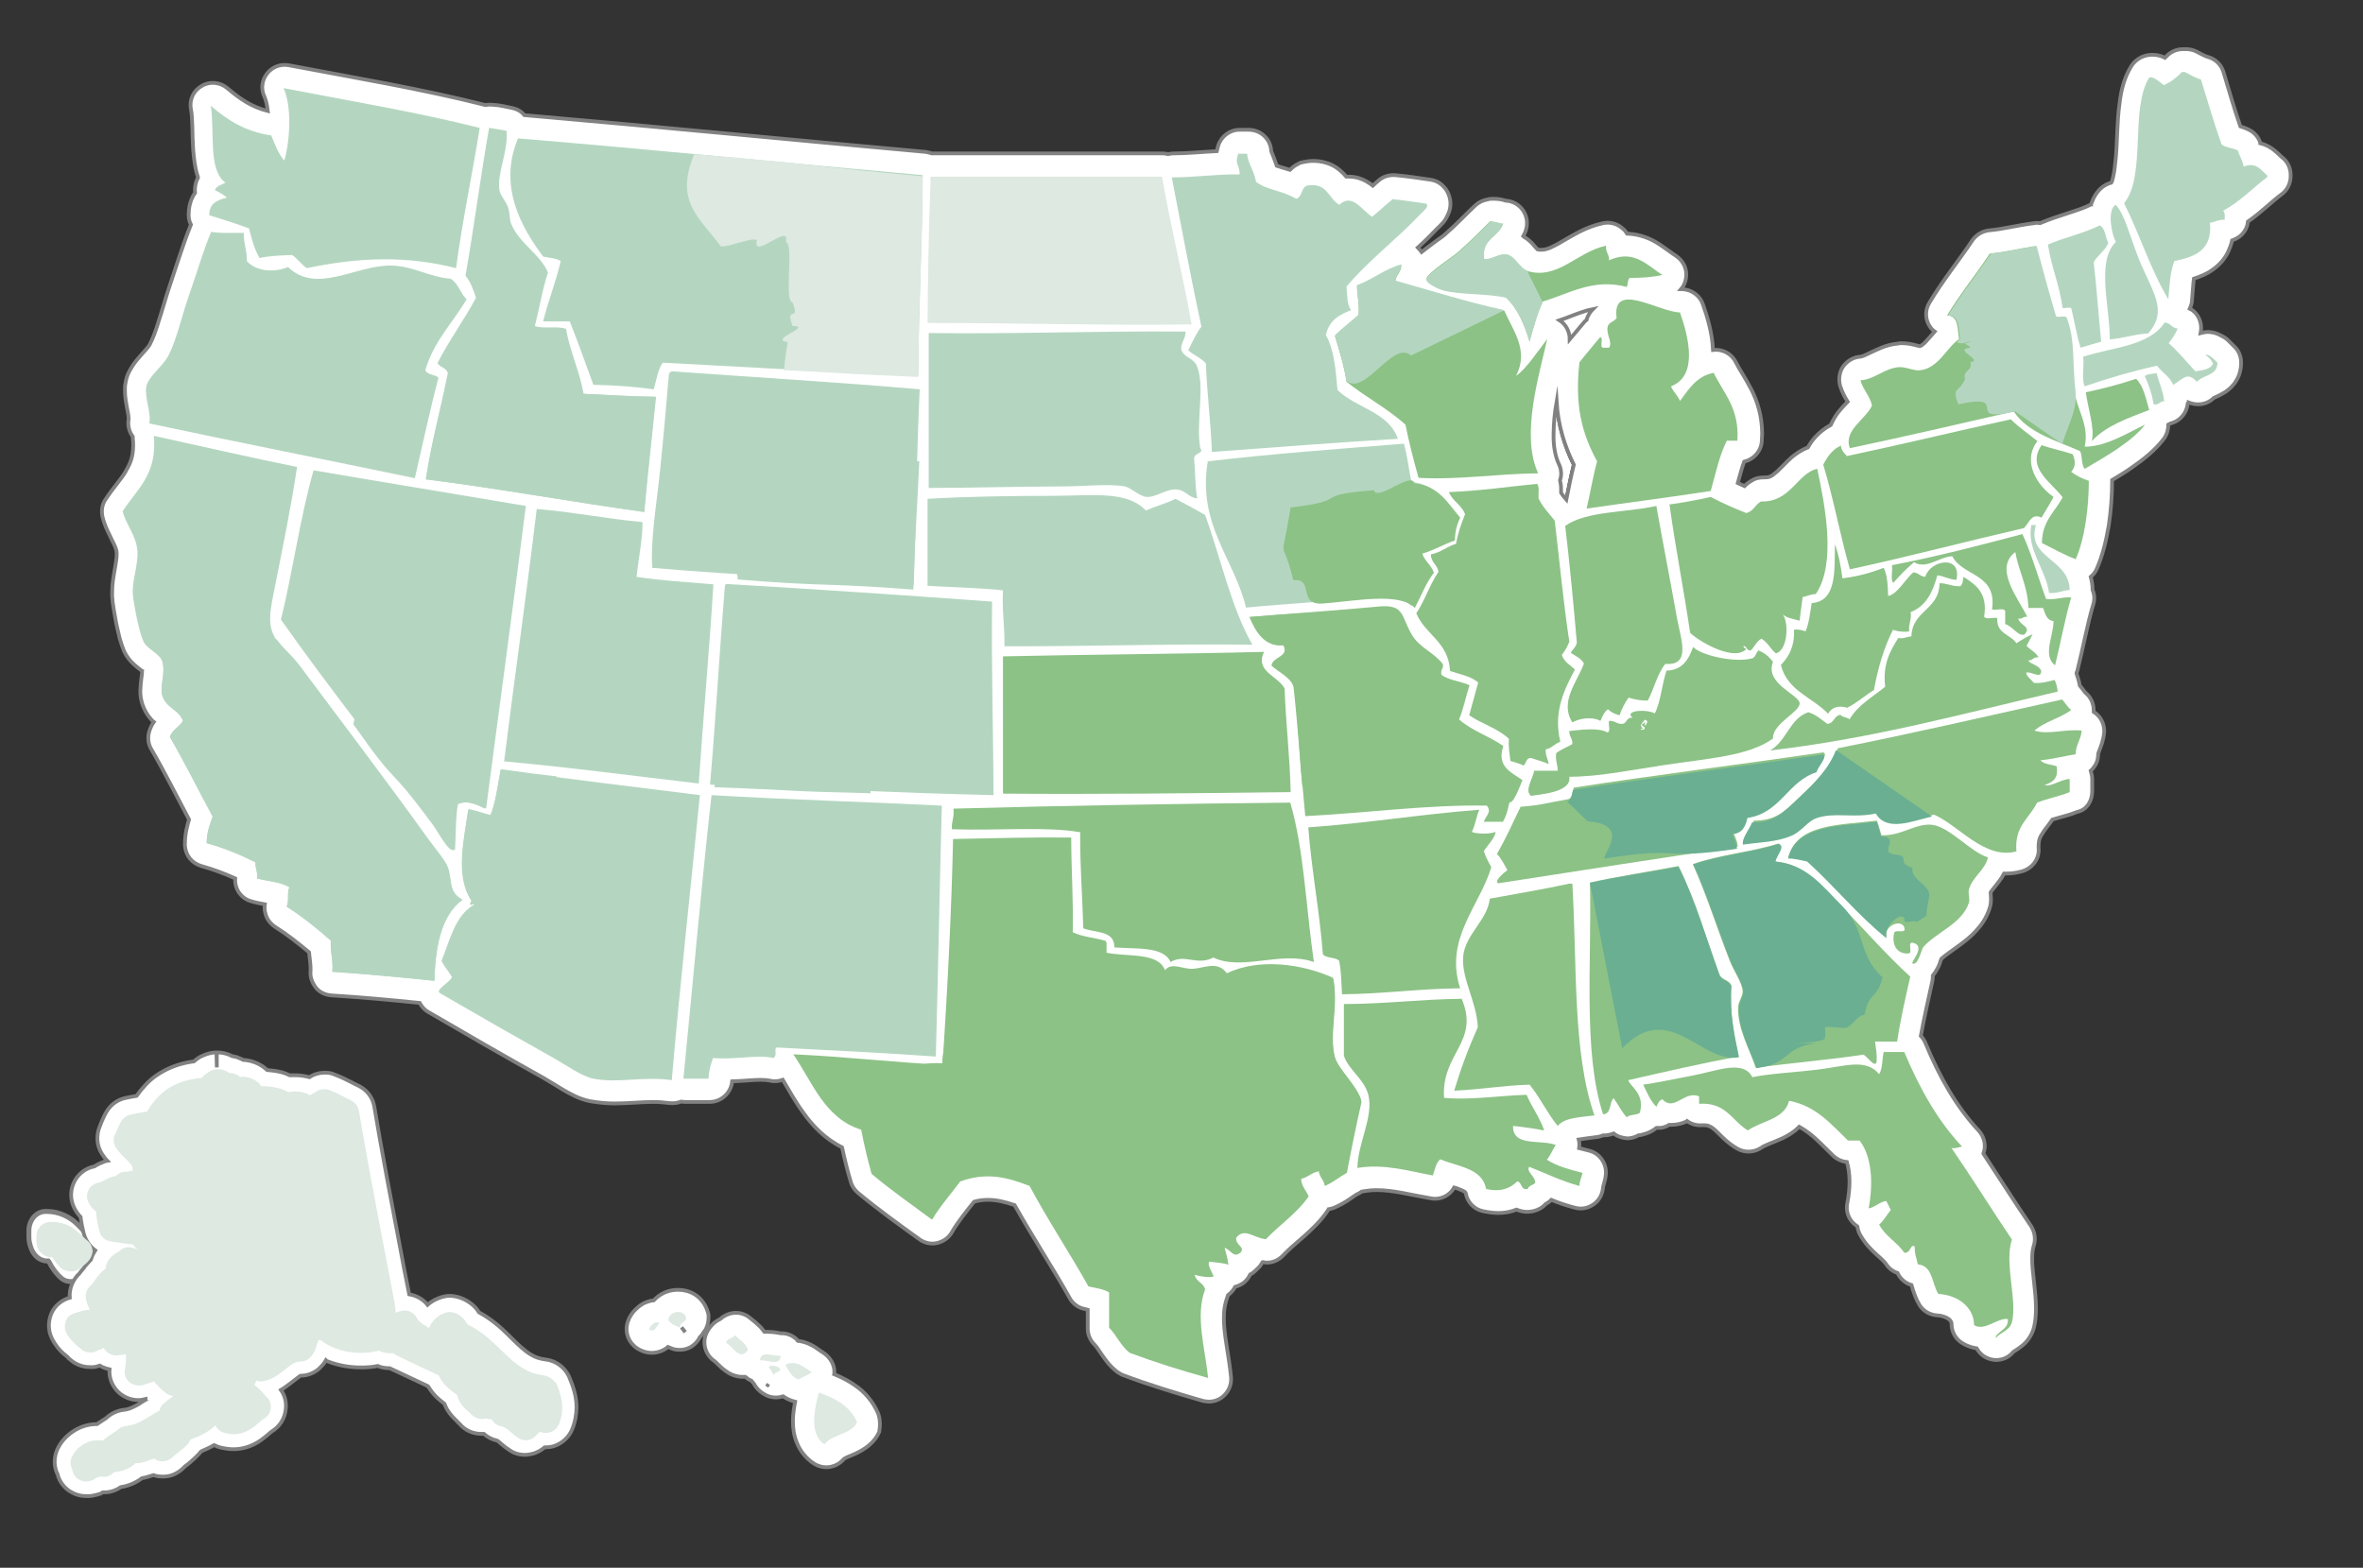 <svg xml:space="preserve" style="enable-background:new 0 0 630 418;" viewBox="0 0 630 418" y="0px" x="0px" xmlns:xlink="http://www.w3.org/1999/xlink" xmlns="http://www.w3.org/2000/svg" id="Layer_1" version="1.1">
<rect x="0" y="0" width="630" height="418" fill="#333333" stroke="none"/>
<style type="text/css">
	.st0{fill:#FFFFFF;stroke:#818181;stroke-width:1.31;stroke-miterlimit:10;}
	.st1{fill:#FFFFFF;stroke:#818181;stroke-miterlimit:10;}
	.st2{fill:#FFFFFF;stroke:#1A1718;stroke-width:0.25;}
	.st3{fill:#FFFFFF;stroke:#1A1718;stroke-width:0.75;}
	.st4{fill-rule:evenodd;clip-rule:evenodd;fill:#B4D6C0;}
	.st5{fill-rule:evenodd;clip-rule:evenodd;fill:#DDE9E1;}
	.st6{fill-rule:evenodd;clip-rule:evenodd;fill:#8CC286;}
	.st7{fill:#FFFFFF;stroke:#1A1718;stroke-width:2.39;}
	.st8{fill-rule:evenodd;clip-rule:evenodd;fill:#6AAF92;}
	.st9{fill:#DDE9E1;}
</style>
<g id="a">
</g>
<g id="b">
	<g id="c">
		<path d="M19,341.7c0.4,0,0.7,0,1-0.1c1-0.3,1.8-0.9,2.4-1.8c0.1-0.1,0.3-0.3,0.6-0.5c0.5-0.4,1.4-1.2,2.1-2.5
			c1.2-2.3,0.7-5.2-1.1-6.8c-0.8-0.7-1.8-2.1-3.6-3.8c-1.8-1.7-4.6-3.2-7.9-3.2c-0.2,0-0.4,0-0.5,0c-2.5,0.1-4.4,2.5-4.3,5.4
			c0,0,0,0,0,0.1c0,0.2,0,0.5,0,1.1c0,0.5,0,1.1,0.2,1.9c0.2,0.8,0.5,2.1,1.6,3.3c0.9,1,2.2,1.5,3.4,1.4c0.2,0.2,0.4,0.7,0.8,1.4
			c0.6,0.9,1.4,2.2,2.9,3.4C17.3,341.5,18.1,341.7,19,341.7L19,341.7z" class="st0"></path>
		<path d="M22.9,398.9c-1.2,0-2.5-0.3-3.6-0.9c-2-1-3.5-2.9-4-5.1l-0.1-0.1c-0.9-2.1-0.8-4.4,0.1-6.4
			c0.9-1.9,2.3-3.5,4.1-4.7c1.9-1.3,4.2-2,6.5-2c0.4-0.3,0.8-0.6,1.2-0.8l0.1-0.1c0.7-0.4,1-0.6,1.1-0.7c1.3-1.2,2.9-2,4.7-2.2
			c1.1-0.1,1.9-0.4,3.4-1.2c0.4-0.2,0.9-0.5,1.3-0.8c0.5-0.3,0.9-0.6,1.5-0.9c0,0,0-0.1,0.1-0.1c0,0,0,0-0.1,0
			c-0.8,0.2-1.5,0.4-2.3,0.4c-1.9,0-3.7-0.7-5.1-1.9c-1.8-1.6-2.8-3.9-2.6-6.3c-0.9-0.2-1.8-0.5-2.6-1c-0.6,0.2-1.2,0.4-1.8,0.4
			c-0.3,0-0.6,0-0.9,0c-2,0-3.9-0.8-5.3-2.1c-0.2-0.1-0.3-0.3-0.5-0.5c-0.3-0.3-0.7-0.6-1.2-1c-0.9-0.8-2.1-2.1-3.1-4.1
			c-1-2.1-1-4.5-0.1-6.6c0.9-2.1,2.8-3.6,4.9-4.2c-0.2-2.4,0.8-4.8,2.6-6.5c0.1-0.1,0.3-0.4,0.6-0.8l0.2-0.2
			c0.5-0.7,1.2-1.6,2.2-2.6c0.1-0.3,0.2-0.5,0.3-0.8c0.2-0.6,0.6-1.2,0.9-1.7c-1.5-1.1-2.6-2.7-3.1-4.6c-0.3-1.2-0.6-2.6-0.8-4.2
			c0,0,0-0.1,0-0.1c-0.7-0.7-1.2-1.5-1.7-2.4c-1.2-2.4-1.1-5.1,0.2-7.4c1.1-1.9,3-3.3,5.2-3.7c0,0,0.1,0,0.1-0.1
			c0.4-0.2,1-0.6,1.8-0.9c0.4-0.2,0.9-0.4,1.5-0.5l0,0c-0.5-0.5-0.9-1.1-1.4-1.8c-1.5-2.3-1.6-5.2-0.5-7.6c0.1-0.2,0.2-0.5,0.3-0.8
			c0.3-0.7,0.7-1.7,1.4-2.9c1.2-2,3.1-3.3,5.3-3.7l1-0.2c0.5-0.1,1.1-0.2,1.7-0.3c1.5-2.1,3.2-4,5.2-5.4c2.9-2,6.2-3.3,10.1-3.8
			c0.5-0.4,1.2-1.1,2.5-1.6c1.2-0.5,2.3-0.8,3.5-0.8l0.1,4l0-4c1.4,0,2.7,0.3,3.9,0.9c0.1,0,0.2,0.1,0.2,0.1
			c0.6,0.1,1.2,0.2,1.8,0.5c0.4,0.1,0.7,0.3,1.1,0.5c2,0.1,4,0.8,5.6,2c0.1,0,0.1,0.1,0.2,0.2l0.4,0.3c0.1,0,0.1,0.1,0.2,0.2
			c1.1,0.1,2.2,0.2,3.5,0.5c0.9,0.2,1.7,0.5,2.5,0.9c0.4,0,0.7,0,1.1,0H79c1.2,0,2.3,0.2,3.5,0.5c1.2-0.8,2.7-1.2,4.1-1.2
			c0.9,0,1.8,0.1,2.6,0.5c1.9,0.7,3.4,1.5,4.6,2.1c0.6,0.3,1.1,0.6,1.6,0.8c2.4,1.1,4,3.2,4.4,5.7c2,12,4.4,24.5,6.7,36.6
			c0.8,4.5,1.7,8.9,2.6,13.4c1.9,0.3,3.7,1.3,4.9,2.8c1.1-1,2.5-1.7,3.9-2.1c0.7-0.2,1.4-0.3,2.1-0.3c0.5,0,1.1,0.1,1.6,0.2
			c1.4,0.3,2.7,0.9,3.9,1.8c0.8,0.6,1.6,1.4,2.2,2.4c3.3,1.8,5.8,4,7.8,6l0.8,0.8c1.9,1.9,3.6,3.5,5.3,4.5c1.3,0.8,2.5,1.1,4,1.3
			c2.6,0.3,5,2.1,6.1,4.5c1,2.4,2,5,2,8.2c0,2-0.4,4.1-1.2,6c-0.9,2.1-2.7,3.7-4.9,4.4c-0.7,0.2-1.5,0.3-2.2,0.3c0,0-0.2,0-0.2,0
			c-0.8,0.7-1.7,1.2-2.8,1.6c-0.8,0.2-1.6,0.4-2.4,0.4c-1.5,0-3-0.4-4.2-1.3c-1.1-0.7-1.9-1.4-2.5-1.9c-0.2-0.2-0.4-0.4-0.6-0.5
			c-0.1-0.1-0.1-0.1-0.2-0.1c-1.3-0.3-2.5-0.9-3.5-1.8c-0.2,0-0.5,0-0.7,0c-2.3,0-4.4-1-5.8-2.7c-0.1-0.1-0.4-0.3-0.6-0.6
			c0,0-0.2-0.2-0.2-0.2c-0.6-0.6-1.6-1.5-2.5-3c-0.3-0.5-0.5-1-0.7-1.5l-0.1-0.1c-0.9-0.7-2.4-1.8-3.7-3.7c-0.2-0.3-0.4-0.6-0.6-0.9
			l-0.6-0.3c-3.2-1.5-6.4-3-9.6-4.5l-0.1,0c-1.1,0-2.2-0.2-3.1-0.6c-1.4,0.3-2.9,0.4-4.4,0.4c-3,0-5.9-0.5-8.6-1.5
			c-0.3-0.1-0.6-0.2-0.8-0.4c-0.5,0.9-1.2,1.6-1.9,2.3c-1.3,1.1-3,1.8-4.8,1.8c0,0,0,0-0.1,0l0,0c0,0-0.1,0-0.4,0.3
			c-0.3,0.2-0.7,0.5-1.2,0.9c-0.6,0.5-1.3,1-2.1,1.6c-0.5,0.4-1,0.7-1.5,1c1,1.4,1.5,3.2,1.3,5c-0.2,2.5-1.6,4.8-3.8,6.1
			c-0.2,0.1-0.3,0.3-0.6,0.5c-0.3,0.3-0.7,0.6-1.2,1c-2.5,2.1-5.4,3.2-8.3,3.2c-1.2,0-2.5-0.2-3.7-0.5c-0.5-0.1-1-0.4-1.5-0.6
			c-0.9,0.5-1.7,0.9-2.4,1.2c-0.4,0.2-0.8,0.3-1.1,0.5c-0.2,0.2-0.3,0.4-0.5,0.6c-1.1,1.2-2.2,2.1-2.9,2.7l-0.1,0.1
			c-0.3,0.2-1,0.7-1.1,0.9c-1.5,1.5-3.4,2.4-5.4,2.4c0,0-0.1,0-0.2,0c-0.9,0-1.7-0.1-2.5-0.4c-0.7,0.2-1.7,0.6-2.9,0.8l-0.1,0
			c-1.6,1.2-3.6,2.1-5.7,2.4c-1.3,0.9-2.8,1.4-4.4,1.4c-0.1,0-0.3,0-0.4,0c-0.2,0.1-0.4,0.2-0.7,0.4C25.3,398.7,24.1,399,22.9,398.9
			L22.9,398.9z" class="st1"></path>
		<path d="M415.8,85.4L415.8,85.4c1.7,1.2,2.7,3.1,2.7,5.2c1.2-1.5,2.4-2.9,3.6-4.3c0.3-0.3,0.6-0.6,0.9-0.9
			c0.4-1.2,1-2.2,1.7-2.9c-1,0.2-2.1,0.6-3.2,0.9C419.7,83.9,417.8,84.7,415.8,85.4L415.8,85.4z" class="st2"></path>
		<path d="M414.1,115.7c0,3.3,0.5,6.1,1.4,8c0.7,1.4,0.8,3,0.3,4.4c0,0.1,0.1,0.3,0.1,0.4c0.2,0.9,0.2,1.6,0.2,2.2
			c0,0.3,0,0.5,0,0.7c0.4,0.5,0.8,1.1,1.4,1.8c0.6-2.9,1.2-6.1,2-9.3c-2.5-5-4.1-10.6-4.6-16.8C414.4,110,414.1,113,414.1,115.7
			L414.1,115.7z" class="st3"></path>
		<path d="M557.8,211.2c0-1.2,0-2.4,0-3.5c0-0.8-0.2-1.5-0.4-2.2c0.5-0.4,0.9-1,1.3-1.6c0.5-0.9,0.7-1.9,0.7-2.9
			c0-0.1,0-0.1,0.3-0.9c0.3-0.8,1.1-2.6,1.3-4.9c0.1-2.2-1-4.3-2.8-5.4c0-0.1,0-0.2,0-0.4c0-1.8-0.8-3.6-2.2-4.7
			c0,0-0.2-0.2-0.4-0.5c-0.2-0.3-0.6-0.8-1.1-1.4c-0.2-1.2-0.6-2.3-0.9-3.3c0-0.2,0.1-0.3,0.2-0.5c1.6-6.3,2.7-12.6,4.3-17.9
			c0.4-1.3,0.3-2.6-0.2-3.8c0-1.2-0.2-2.4-0.5-3.5c0.7-0.6,1.2-1.2,1.6-2.1c1.6-3.6,2.5-7.5,3.2-11.5c0.6-4,0.9-8.1,0.9-11.8
			c0-0.1,0-0.3,0-0.4c1.7-1,3.5-2.1,5.2-3.3c3.2-2.2,6.2-4.6,8.6-7.7c0.8-1.1,1.2-2.5,1.2-3.8c0.2-0.1,0.4-0.2,0.6-0.3
			c1.1-0.3,2.1-0.8,2.9-1.7c1-1,1.5-2.3,1.7-3.7c0.1-0.1,0.2-0.1,0.2-0.2c0.8,0.3,1.6,0.5,2.5,0.5c1.6,0,3.1-0.6,4.2-1.7
			c0.4-0.2,1.5-0.6,3.1-1.6c0.9-0.6,2.1-1.6,2.9-3c0.9-1.4,1.3-3.2,1.3-4.8c0-1.6-0.6-3.2-1.8-4.3c-0.2-0.2-0.8-0.8-1.6-1.6
			c-0.4-0.4-0.9-0.8-1.7-1.2c-0.8-0.4-1.7-1-3.7-1.1c-0.6,0-1.3,0.1-2,0.3c0.3-1.6,0.1-3.2-0.8-4.6c-0.5-0.8-1.2-1.5-2.1-1.9
			c0.3-0.7,0.6-1.4,0.6-2.2c0.2-2.2,0.3-4.2,0.5-5.8c1.8-0.6,3.6-1.3,5.3-2.6c1.5-1.1,3-2.7,3.9-4.7c0.4-0.9,0.8-1.9,1-2.9
			c0.8-0.3,1.6-0.7,2.3-1.3c1.1-1,1.8-2.3,1.9-3.7c3.7-2.6,6.4-5.4,9-7.3c1.5-1.1,2.4-2.9,2.4-4.8v-0.4c0-1.8-0.8-3.5-2.2-4.6
			c-0.2-0.1-0.8-0.8-2-1.8c-0.8-0.7-2.2-1.6-3.9-2c0-0.1,0-0.1,0-0.2c-0.5-1.5-1.6-2.7-3-3.4c-1-0.5-1.7-0.7-2.3-0.9
			c-1.6-4.6-3-9.5-4.5-14.5c-0.6-2-2.2-3.5-4.1-4c-0.7-0.2-1.5-0.6-3.2-1.5c-0.8-0.4-1.8-0.6-2.7-0.6c-0.3,0-0.5,0-0.8,0
			c-1.7,0-3.3,0.7-4.5,2c-0.1,0.1-0.2,0.2-0.3,0.3l0,0c-0.8-0.4-1.8-0.8-3.4-0.8c-0.9,0-2,0.2-3,0.7c-1,0.5-1.9,1.3-2.5,2.2
			c-2,3.2-2.8,6.6-3.2,10c-0.7,5-0.6,10.2-1,14.5c-0.2,2.1-0.4,4-0.8,5.5c-0.1,0.5-0.2,0.9-0.4,1.2c-0.7,0.2-1.4,0.5-2,0.9
			c-1.9,1.3-2.8,3.2-3.3,4.6c0,0.1-0.1,0.2-0.1,0.3c-0.1,0-0.1,0.1-0.2,0.1c-3.1,1.6-8.2,2.7-13.4,4.9c-0.5-0.1-1.1-0.1-1.6,0
			c-4.7,0.6-8.3,1.6-11.9,1.9c-1.8,0.2-3.4,1.1-4.5,2.6c-3.5,5.3-7.8,10.5-11.5,16.7c-1.1,1.8-1.2,4.1-0.1,6
			c0.4,0.7,0.9,1.3,1.5,1.7c-0.8,0.9-1.5,1.8-2.1,2.4c-0.6,0.7-1.1,1.1-1.4,1.3c-0.2,0.1-0.4,0.2-0.5,0.2c-0.2,0-0.6-0.2-1.2-0.3
			c-0.8-0.2-2-0.5-3.6-0.5c-0.3,0-0.6,0-1,0.1c-3.3,0.3-5.7,1.7-7.3,2.4c-1.6,0.8-2.4,1.1-2.7,1.1c-1.8,0.1-3.5,1.1-4.6,2.6
			c-1,1.5-1.3,3.4-0.8,5.2c0.6,1.9,1.4,3.2,2,4.2c-0.4,0.4-0.8,0.9-1.3,1.4c-0.8,0.9-1.7,1.9-2.5,3.4c-0.2,0.4-0.5,0.9-0.7,1.4
			c-1.7,0.9-3.1,2.1-4.2,3.3c-0.8,0.9-1.4,1.8-1.9,2.7c-1.8,0.7-3.2,1.7-4.3,2.6c-2.1,1.9-3.4,3.5-4.5,4.3c-1.1,0.9-1.5,1.1-2.8,1.1
			c-0.1,0-0.1,0-0.2,0c-1.1,0-2.2,0.2-3.1,0.8c-0.9,0.5-1.5,1-2,1.5c-0.6-0.3-1.2-0.5-1.8-0.8c0.6-2.1,1.1-4.1,1.7-5.7
			c2.5-0.6,4.5-2.7,4.7-5.4c0-0.7,0.1-1.4,0.1-2c0-4.8-1.3-8.8-2.9-11.9c-1.6-3.1-3.1-5.2-4.1-7.2c-1.1-2.3-3.6-3.6-6.1-3.3
			c-0.2-4.5-1.5-8.8-2.7-12.2c-0.8-2.3-3-3.9-5.5-4c0,0-0.1,0-0.3,0c0.7-0.8,1.1-1.8,1.3-2.9c0.4-2.4-0.7-4.7-2.7-6
			c-1.1-0.7-2.6-1.9-4.6-3.2c-2-1.3-4.9-2.6-8.4-2.7c-0.3-0.5-0.6-0.9-1.1-1.3c-1.4-1.3-3.4-1.9-5.3-1.5c-4.7,1-8.1,3.3-10.8,4.8
			c-1.3,0.8-2.5,1.4-3.4,1.8c-1,0.4-1.7,0.5-2.4,0.5c-0.3,0-0.6,0-0.9-0.1c-0.3-0.3-0.8-0.9-1.4-1.6c-0.5-0.5-1.1-1.1-2.1-1.7
			c-0.1-0.1-0.2-0.1-0.3-0.2c0.3-0.5,0.5-1,0.7-1.6c0.6-1.8,0.3-3.8-0.8-5.4c-1.1-1.5-2.7-2.4-4.6-2.5h0c-0.3-0.1-1.5-0.5-3.1-0.5
			c-0.6,0-1.2,0-1.8,0.2c-1.1,0.2-2.2,0.7-3.1,1.5c-3,2.8-4.6,4.7-8.5,8.1l0,0c-0.2,0.2-1,0.7-1.8,1.3c-1.2,0.9-2.7,2-4.1,3.1
			c-0.3-0.4-0.6-0.8-1-1.2c1.9-1.7,3.7-3.5,5.3-5.2l0,0l0,0c0.1-0.1,0.6-0.5,1.2-1.2c0.4-0.4,0.8-0.9,1.2-1.7c0.4-0.8,1-1.9,1-3.6
			c0-1.5-0.6-3.2-1.6-4.3c-1-1.2-2.3-1.9-3.8-2.1c-2.9-0.4-5.9-0.9-9.3-1.2c-1.6-0.1-3.1,0.3-4.3,1.3c-0.6,0.5-1.2,1-1.7,1.5
			c-0.5-0.4-1.1-0.8-1.8-1.2c-1.1-0.6-2.6-1.2-4.5-1.2c-0.3,0-0.5,0-0.8,0c-0.2-0.2-0.3-0.4-0.5-0.6c-0.8-0.8-1.8-1.8-3.3-2.5
			c-1.4-0.7-3.2-1.1-4.9-1.1c-0.9,0-1.8,0.1-2.7,0.3c-0.5,0.1-1,0.2-1.4,0.5c-0.9,0.4-1.6,1-2.2,1.6c-0.8-0.2-1.4-0.5-2-0.6
			c-0.6-0.2-1.1-0.4-1.5-0.5c-0.4-1.2-0.8-2.1-1-2.7c-0.5-1.1-0.5-1.2-0.5-1.5c-0.3-3.1-2.9-5.4-6-5.4h-2.4c-2.6,0-4.9,1.7-5.7,4.2
			c-0.1,0.5-0.3,1-0.4,1.5c-4.1,0.2-7.8,0.6-11.5,0.6c0,0-0.1,0-0.1,0c-0.5,0-0.9,0.1-1.4,0.2c-0.4-0.1-0.9-0.2-1.4-0.2h-61.6
			c-0.5-0.2-1.6-0.4-1.6-0.4c-35.7-3.2-71.1-6.7-107-9.8c-0.8-1-1.9-1.6-3.2-1.9c-1.5-0.3-3.4-0.8-5.6-0.9c-0.6,0-1.1,0-1.6,0.1
			c-17-4.3-35-7.3-52.4-10.6c-2.2-0.4-4.4,0.4-5.8,2.2c-1.4,1.8-1.7,4.1-0.7,6.2c0.3,0.7,0.7,2,0.9,3.8c-4.3-1.1-7.4-3.2-10.8-6.1
			c-1.9-1.6-4.7-1.9-6.8-0.6c-2.2,1.2-3.4,3.7-2.9,6.2c0.5,2.5,0.3,6.7,0.6,10.9c0.2,2.2,0.4,4.4,1.1,6.7c0.1,0.2,0.2,0.5,0.2,0.7
			c-0.2,0.3-0.4,0.7-0.5,1.1c-0.3,1-0.4,1.9-0.3,2.9c-0.3,0.4-0.5,0.8-0.7,1.2c-0.7,1.4-1,3-1,4.5c0,0.2,0,0.2,0,0.3
			c0,0.9,0.2,1.7,0.6,2.5c-2.1,5.2-3.8,10.8-5.8,16.7c-1,3-1.8,6-2.7,8.7c-0.8,2.7-1.7,5.1-2.5,6.6c-0.1,0.3-1.2,1.6-2.5,3
			c-0.7,0.8-1.4,1.6-2.1,2.7c-0.7,1.1-1.5,2.4-1.8,4.3c-0.2,0.8-0.2,1.6-0.2,2.2c0,2,0.4,3.6,0.6,4.9c0.3,1.3,0.4,2.3,0.4,2.6
			c0,0,0,0,0,0.1c-0.3,1.7,0.1,3.4,1.1,4.7c0,0.2,0,0.4,0,0.5c0.1,0.7,0.1,1.2,0.1,1.8c0,3.2-0.8,4.9-2,7c-1.2,2.1-3.3,4.3-5.4,7.5
			c-0.9,1.3-1.1,3-0.8,4.5c0.7,2.9,1.9,4.8,2.6,6.4c0.8,1.5,1.2,2.6,1.2,3.2c0,0.2,0,0.4,0,0.6c0,0.9-0.2,2.2-0.5,3.9
			c-0.3,1.7-0.7,3.7-0.7,6.1c0,0.4,0,0.7,0,1.1c0.1,2,0.6,4.5,1.1,7.3c0.3,1.4,0.6,2.7,0.9,3.9c0.4,1.3,0.7,2.3,1.2,3.5
			c1.5,3,3.6,4.2,4.5,5c0.1,0.1,0.2,0.2,0.3,0.2c0,0.9-0.4,2.6-0.5,5.3c0,0.9,0.1,2.1,0.5,3.4c0.5,1.6,1.4,3.1,2.3,4.1
			c0.3,0.3,0.5,0.6,0.8,0.8c-0.5,0.7-0.9,1.5-1.2,2.5c-0.5,1.6-0.3,3.3,0.5,4.7c3.5,6,6.7,12.4,10.1,18.8c-0.5,1.7-1.1,3.9-1.1,6.5
			c0,0,0,0,0,0.1c0,0.1,0,0.2,0,0.4c0.2,2.6,1.9,4.7,4.4,5.4c3.2,0.9,6.1,2,9,3.3c-0.2,2.8,1.6,5.4,4.3,6.1c1.3,0.4,2.5,0.6,3.6,0.8
			c-0.1,0.7-0.1,1.5,0.1,2.2c0.3,1.6,1.3,2.9,2.6,3.8c3.2,2,6.1,4.3,9.1,6.8c0.1,0.7,0.1,1.3,0.2,1.8c0.1,1,0.2,1.7,0.2,2.3
			c0,0.3,0,0.5,0,0.8c-0.2,1.6,0.4,3.2,1.4,4.5s2.6,2,4.2,2.1c8,0.5,15.7,1.2,23.5,2c0.1,0.2,0.2,0.4,0.3,0.5c0.6,1,1.4,1.6,2.1,2
			l0.2,0.1c9.8,5.7,20.3,11.8,30.4,17.4c1.4,0.8,3.3,2,5.3,3.2c2.1,1.2,4.2,2.4,7.1,3c2.3,0.4,4.5,0.6,6.5,0.6
			c3.8,0,7.1-0.4,10.3-0.4c1.5,0,2.9,0.1,4.4,0.3c1.1,0.1,2.1,0,3.1-0.4c0.3,0,0.6,0.1,0.9,0.1h6.7c3.1,0,5.7-2.4,6-5.5
			c3.1-0.1,5.7-0.4,7.6-0.4c1.1,0,1.9,0.1,2.4,0.2c1.1,0.3,2.4,0.2,3.5-0.2c1.6,2.7,3.3,5.8,5.5,8.8c2.4,3.4,5.7,6.9,10.3,9.2
			c0.7,3.2,1.4,6.2,2.3,9.1c0.3,1.2,1,2.2,1.9,3c5.4,4.5,11,8.5,16.4,12.4c1.4,1,3.1,1.4,4.8,1c1.6-0.4,3.1-1.4,3.9-2.9
			c1.5-2.6,3.6-5.2,5.9-8.1c1.4-0.4,2.6-0.5,3.8-0.5c2.1,0,4.3,0.5,7,1.4c4.9,8.7,10.1,16.6,14.7,24.8c0.8,1.5,2.3,2.6,4,2.9
			c0.3,0.1,0.5,0.1,0.8,0.2v5c0,1.6,0.6,3.1,1.8,4.3c0.4,0.4,1,1.2,1.9,2.6c0.9,1.3,2.1,3.1,4.2,4.7c0.5,0.3,0.9,0.6,1.4,0.8
			c6.9,2.6,14.1,4.8,21.4,6.9c0.5,0.1,1.1,0.2,1.6,0.2c1.4,0,2.8-0.5,3.8-1.4c1.5-1.3,2.3-3.2,2.1-5.2c-0.6-6-2-11.6-1.9-15.9
			c0-2,0.3-3.6,0.8-5c0.1-0.3,0.2-0.6,0.3-0.9c0.8-0.6,1.5-1.4,1.9-2.2c0.8-0.2,1.6-0.6,2.3-1.1c0.7-0.6,1.3-1.3,1.7-2.2
			c0.6-0.3,1.1-0.7,1.5-1.1c0.3-0.3,0.7-0.7,1-1c0.3-0.3,0.5-0.8,0.8-1.2c0.2,0,0.4,0,0.6,0.1c1.8,0.2,3.6-0.5,4.9-1.9
			c1.5-1.6,3.4-3.2,5.6-5.1c2.1-1.9,4.5-4.1,6.4-7c0-0.1,0.1-0.1,0.1-0.2c0.5-0.1,1-0.2,1.5-0.4c3.5-1.5,5.3-3.3,6.5-3.8
			c0.3-0.1,0.5-0.3,0.8-0.5c0.2,0,0.4,0,0.5-0.1c1.2-0.2,2.4-0.3,3.6-0.3c4.4,0,9.1,1.3,14.4,2.2c2.5,0.5,5-0.7,6.2-2.9
			c0.8,0.2,1.4,0.5,1.9,0.7c0.8,0.3,1.1,0.6,1.1,0.7c0.1,0.1,0-0.1,0.1,0.2c0.4,2.3,2.2,4.2,4.5,4.7c1.4,0.3,2.8,0.5,4.1,0.5
			c0.1,0,0.1,0,0.2,0c1.6,0,3.2-0.3,4.7-0.9c1,0.4,2,0.6,2.9,0.6c0.6,0,1.1-0.1,1.6-0.2c1.3-0.3,2.4-0.9,3.3-1.9
			c0.4-0.2,0.9-0.5,1.5-1.1c1.9,0.8,4,1.5,6.3,2.1c1.8,0.5,3.6,0.1,5.1-1c1.5-1.1,2.3-2.8,2.4-4.6c0-0.1,0.1-0.3,0.2-0.7
			c0.1-0.5,0.4-1.3,0.5-2.3c0.4-3-1.5-5.9-4.4-6.6c-0.9-0.2-1.8-0.5-2.7-0.7c0.1-0.7,0.1-1.5-0.1-2.3c1.2-0.2,3.1-0.4,5.2-0.7
			c0.5-0.1,0.9-0.2,1.3-0.4c0.2,0,0.3,0,0.5,0c0.7,0,1.5-0.2,2.3-0.5c1,0.8,2.3,1.2,3.6,1.3h0.1c1,0,2-0.3,2.9-0.8
			c0.2,0,0.4-0.1,0.7-0.1c0.7-0.2,2-0.4,3.6-1.5c0.2-0.1,0.3-0.3,0.5-0.4c0.4,0,0.8,0,1.2,0c0.8-0.1,1.6-0.4,2.2-0.8
			c0.2,0,0.4,0,0.6,0c1.6,0,2.9-0.4,3.8-0.8c0.1-0.1,0.3-0.1,0.4-0.2c1.1,0.8,2.5,1.2,3.9,1.1c0.2,0,0.4,0,0.5,0
			c0.9,0,1.2,0.1,1.6,0.3c0.5,0.2,1.2,0.7,2.3,1.8c1.1,1.1,2.6,2.7,5,4.1c2,1.2,4.5,1.1,6.5-0.2c0.7-0.6,2.9-1.3,5.6-2.5
			c1.4-0.7,2.9-1.5,4.4-3c0,0,0.1-0.1,0.1-0.1c0.9,0.5,1.8,1.1,2.7,1.8c2,1.5,4,3.7,6.4,6c1,0.9,2.3,1.5,3.6,1.6
			c0.4,1.4,0.7,3.2,0.7,5.2c0,1.8-0.2,3.8-0.6,5.8c-0.4,1.9,0.2,3.9,1.6,5.3c0.3,0.3,0.7,0.6,1.1,0.9c0.1,0.7,0.3,1.4,0.6,2
			c1.4,2.6,3.2,4.3,4.5,5.5c1.4,1.2,2.2,2,2.6,2.6c0.7,1.1,1.8,1.9,3,2.3c0.7,1.5,2,2.7,3.7,3.2c0.1,0.3,0.3,0.8,0.4,1.3
			c0.4,1.1,0.8,2.5,1.8,4.1c1,1.6,2.8,2.6,4.7,2.7c1.5,0.1,2.6,0.6,3.2,1.1c0.5,0.5,0.6,0.8,0.6,1.2l0,0c0,2,1,3.9,2.7,5
			c1.2,0.8,2.7,1.3,4,1.5c0.9,1.6,2.4,2.7,4.2,3c0.3,0.1,0.7,0.1,1,0.1c1.8,0,3.5-0.8,4.6-2.2c0.3-0.2,1.2-0.7,2.3-1.6
			c1.2-0.9,2.7-2.8,3.2-5c0.4-1.7,0.5-3.4,0.5-4.9c0-5-1.1-10-1-13.6c0-1.4,0.2-2.5,0.4-3.1c0.6-1.8,0.3-3.7-0.7-5.3
			c-4.3-6.3-8.4-12.8-12.7-19.3c0,0,0-0.1,0-0.1c0.8-2.1,0.2-4.5-1.3-6.1c-5.8-6.2-10.4-14.2-14.2-23.4c-0.3-0.7-0.7-1.3-1.2-1.8
			c0.9-4.9,2-9.7,3.1-14.7c0.1-0.5,0.1-0.9,0.1-1.4c0.4-0.5,0.7-0.9,0.9-1.3c0.7-1.1,1-2,1.2-2.7c0.1-0.2,0.1-0.3,0.2-0.5
			c1-0.9,2.9-2.2,5.1-3.8c1.3-1,2.8-2.1,4.2-3.7c1.4-1.5,2.7-3.4,3.5-5.8c0.4-1.1,0.4-2,0.4-2.8c0-0.7-0.1-1.2-0.1-1.6
			c0.2-0.3,0.7-0.9,1.4-1.8c0.6-0.8,1.5-1.8,2.2-3.2c0.2,0,0.4,0,0.6,0h0c1.4,0,2.8-0.2,4.2-0.6c2.8-0.8,4.7-3.4,4.4-6.3
			c0-0.2,0-0.5,0-0.7c0.1-1.6,0.3-2,1.1-3.2c0.5-0.9,1.5-2,2.6-3.6c1.9-0.6,4.3-1.1,6.8-2.1C556.3,215.9,557.7,213.7,557.8,211.2
			L557.8,211.2z M417.6,133.2c-0.6-0.7-1.1-1.3-1.4-1.8c0-0.2,0-0.4,0-0.7c0-0.6,0-1.3-0.2-2.2c0-0.1-0.1-0.3-0.1-0.4
			c0.5-1.4,0.4-3-0.3-4.4c-0.9-1.9-1.5-4.7-1.4-8c0-2.7,0.3-5.7,0.8-8.6c0.4,6.3,2.1,11.8,4.6,16.8
			C418.8,127.1,418.2,130.2,417.6,133.2L417.6,133.2z M423,85.3c-0.3,0.2-0.6,0.5-0.9,0.9c-1.2,1.4-2.4,2.9-3.6,4.3
			c0-2.1-1-4-2.7-5.1v0c2.1-0.7,3.9-1.5,5.7-2.1c1.1-0.4,2.2-0.7,3.2-0.9C424,83.1,423.3,84.1,423,85.3L423,85.3z" class="st1"></path>
		<path d="M581.7,19.2h0.8c1.4,0.7,2.7,1.5,4.3,2c1.8,5.8,3.5,11.7,5.5,17.3c1,0.9,3,0.9,4.3,1.6
			c0.5,1.5,1.3,2.7,1.6,4.3c3.4-1.3,4.6,1,6.3,2.4v0.4c-4,3-7.3,6.6-11.8,9c0.5,0.5,0.5,1.4,0.4,2.4c-1.7-0.1-2.5,0.6-3.9,0.8
			c0.7,7.3-4,9.1-9.5,10.2c-1.1,2.8-1.3,6.6-1.6,10.2c-4.7-7.8-7.6-17.3-11.8-25.6c6-7.4,1.5-25.2,6.7-33.5c1.1-0.5,2.8,1.2,3.9,2
			C578.9,21.8,580.4,20.6,581.7,19.2L581.7,19.2z" class="st4"></path>
		<path d="M75.6,23.5c17.6,3.4,35.6,6.4,52.3,10.6c-2,12.6-4.6,24.5-6.3,37.4c-13.3-3.4-26.1-2.9-39.8,0
			c-1.5-1-2.4-2.5-3.9-3.5c-3.1,0.1-6.1,0.2-8.7,0.8c-1.3-2.2-2.1-5-2.8-7.9c-3.5-1.3-7-2.4-10.6-3.5c-0.1-3.2,2.2-4.1,4.7-4.7
			c-0.9-0.8-2-1.4-3.2-2c0.4-1.2,1.8-1.4,2.8-2c-4.7-3.4-2.8-13.5-3.9-20.5c4.3,3.7,9.1,6.9,16.1,7.9c1,2.4,1.9,4.9,3.5,6.7
			C77.4,37.2,77.8,28.3,75.6,23.5L75.6,23.5z" class="st4"></path>
		<path d="M135.1,34.9c0.3,5.9-2.4,10.6-2,15.4c0.2,2,1.7,3,2.4,5.1c0.5,1.5,0.3,3.2,0.8,4.3c2.1,5.2,7.9,8.2,9.8,13
			c-1.5,4.4-2.3,9.6-3.5,14.2c2.1,0.9,6.1-0.1,8.3,0.8c1.1,6.2,3.6,11.1,4.7,17.3c6.4,0.3,12.7,0.7,19.3,0.8
			c-1,10.3-2.2,20.4-3.1,30.7c-19.6-2.7-38.4-6.2-58.2-8.7c1.5-9.9,4-18.8,5.9-28.3c-0.3-1.5-2.2-1.5-2.8-2.8
			c3.1-6.1,7-11.3,10.2-17.3c-0.7-2.2-1.5-4.3-2.8-5.9c2.3-13,4-26.4,6.3-39.4C132,34.3,133.5,34.6,135.1,34.9L135.1,34.9z" class="st4"></path>
		<path d="M246,46.7c-0.1,18.1-1.1,35.3-1.2,53.5c-22.9-1-45.4-2.3-68.1-3.5c-1.3,1.8-1.7,4.6-2.4,7.1
			c-5.1-0.7-10.5-1.1-16.1-1.2c-2.1-5.7-4.1-11.4-6.3-16.9h-7.1c1.4-5.6,3.4-10.5,4.7-16.1c-1.2-0.8-3.1-0.8-4.7-1.2
			c-5.9-7.9-12-18.8-6.7-31.5C174.4,39.9,210.1,43.5,246,46.7z" class="st4"></path>
		<path d="M248.4,47.1h61.4c2.3,13.4,5.5,25.9,7.9,39.4c-23.9,0.3-46.8-0.4-70.4-0.4c0.1-12.8,0.3-25.4,0.8-37.8
			C248,47.7,247.9,47.2,248.4,47.1L248.4,47.1z" class="st5"></path>
		<path d="M564,54.6c2.3,2,3.8,8.3,6.3,14.6c3.5,8.6,7.9,13.6,2.4,19.7c-3.7,0.2-6.6,1.3-10.2,1.6
			c0-8.9-3.7-20.8,1.6-26C563,62.5,561.7,56.2,564,54.6L564,54.6z" class="st4"></path>
		<path d="M400.7,59.7c-1.2,3.6-5.8,3.9-5.1,9.4c1.8,0.4,4-1.5,5.9-1.2c2.3,0.3,3.6,3.7,5.5,4.3
			c8.3,2.6,13.3-5,21.2-6.7c-0.2,1.8,0.9,2.3,0.8,3.9c6.6-3,10.1,1.3,14.2,3.9c-2.5,0.6-5.5,0.8-8.7,0.8c-0.6,0.4-0.4,1.7-0.8,2.4
			c-9-2.4-15.5,1.9-22.4,3.9c-1.5,3.2-2.5,7-3.5,10.6c-1.4-4.6-3.2-8.9-6.3-11.8c-4.8-1.2-12.2-0.7-16.9-2c-0.5-0.1-4.3-1.7-4.3-2.8
			c-0.1-1.4,7.1-6,8.3-7.1c4.1-3.6,5.9-5.6,8.7-8.3C398.7,59.1,399.4,59.7,400.7,59.7L400.7,59.7z" class="st6"></path>
		<path d="M562.1,64.8c-0.9,2.1-2.8,3.2-3.9,5.1c0.8,6.9,1.3,14.1,2,21.2c-1.9,0.5-3.7,1.1-5.5,1.6
			c-1-3.2-1.6-6.8-2.4-10.2c0-0.9-1.7-0.2-2.4-0.4c-0.8-6.1-3-10.9-3.9-16.9c4.4-1.9,9.6-3,13.8-5.1
			C561.3,60.8,561.3,63.2,562.1,64.8L562.1,64.8z" class="st4"></path>
		<path d="M65,62.1c-0.1,2.8,0.9,4.6,0.8,7.5c2.4,2.7,7.1,3.2,11,1.6c7.5,7.3,17.9-0.4,27.2-0.4c6,0,10.4,3.1,16.1,3.5
			c2.1,1.2,2.6,3.9,4.3,5.5c-3.7,6.3-8.8,11.2-11,18.9c0.5,1.3,2.6,1.1,3.5,2c-2.3,8.7-4.2,17.8-6.3,26.8
			c-23.5-4.9-47.4-9.6-70.8-14.6c0.6-2.8-1.3-6.8-0.8-9.8c0.5-2.7,4.4-5.4,5.9-8.3c2.2-4.2,3.6-10.7,5.5-16.1
			c2.2-6.3,3.8-11.9,5.9-16.9C58.7,62.3,62.1,62,65,62.1L65,62.1z" class="st4"></path>
		<path d="M447.9,83.3c2.4,6.8,4.8,17-2.4,19.7c0.6,1.5,1.8,2.4,2.4,3.9c2.4-3.2,4.4-6.6,9-7.5
			c2.6,5.5,6.9,9.4,6.3,18.1h-2.8c-2,3.9-3,8.8-4.3,13.4c-10.9,1.7-22.1,3.1-33.1,4.7c1-4.2,1.7-8.6,2.8-12.6
			c-4.1-7.5-6-15-4.7-26.4c1.8-2.3,3.7-4.5,5.5-6.7c1.1,0.1-0.3,2.7,0.8,2.8h1.6c1-1.5-0.8-3.4-0.4-5.5c0.2-1.3,1.8-1.4,2.4-2.4
			C429.7,74.7,442.2,83.2,447.9,83.3L447.9,83.3z" class="st6"></path>
		<path d="M316.1,88.4c0,1.9-1.2,2.8-1.2,4.7c0.7,2.4,3.4,2.2,4.3,4.7c2.1,5.4-0.4,14.9,0.8,21.7
			c1.3,1.5-2.1,1.1-1.6,3.2c0.3,3.3,0.2,7.2,0.8,10.2c-2.5-0.3-3-2.2-5.5-2.4c-2.7-0.2-5.5,2.1-7.9,2c-2-0.1-4.1-2.4-5.9-2.8
			c-4.1-0.8-10.9,0-17.3,0c-12.4,0-22.7,0.4-35,0.4V88.8C270.9,89.1,292.9,88.2,316.1,88.4L316.1,88.4z" class="st4"></path>
		<path d="M245.2,103.8c-0.8,17.2-1,34.9-1.6,52.3c-23-1.8-46.9-2.7-69.7-4.7c-0.5-7.5,1.1-16.6,2-25.2
			c0.9-8.7,1.7-17.5,2.4-26c0-0.7,0.3-1,0.8-1.2C201.2,100.6,223.5,101.9,245.2,103.8L245.2,103.8z" class="st4"></path>
		<path d="M575,99.5c0.6,2.6,1.7,4.6,2,7.5c-1.2-0.1-1.3,1.1-2.8,0.8c-0.5-2.8-1.3-5.3-2.4-7.5
			C572.6,99.6,574,99.7,575,99.5z" class="st4"></path>
		<path d="M569.5,101c2,1.9,2.6,5.3,3.5,8.3c-5.7,2.2-11.5,4.2-15.3,8.3c0.8-3.6-1-8.5-1.6-13
			C560.8,103.6,565.3,102.4,569.5,101L569.5,101z" class="st6"></path>
		<path d="M543.2,117.6c-4.3,5.6,0.2,12.1,4.3,14.9c-1,1.9-2.1,3.6-3.2,5.5c-2.8-1.3-3.3,1.5-4.7,2.8
			c-15.6,3.6-30.7,7.6-46.4,11c-2.6-9.1-4.4-19-7.1-27.9c1.1-2.2,2.5-4.1,4.7-5.1c0.1,1.3,0.9,2,1.6,2.8c14.7-3.1,29-6.6,43.7-9.8
			C538.2,113.9,540.7,115.6,543.2,117.6L543.2,117.6z" class="st6"></path>
		<path d="M388.5,137.6c-3.3-3.8-5.7-8.5-12.2-9.1c-0.7-3.4-1.1-7-2-10.2c-17.6,1.4-35.3,2.7-52.3,4.7
			c-2.8,16.9,7,25.8,10.2,39c5.8-0.6,12.6-1,19.7-1.6c8.3-0.6,20.4-3.1,24.4,1.2c1.7-3.2,3-6.7,5.1-9.4c-0.7-2.1-2.5-3.1-3.1-5.1
			c3.2-0.9,5.7-2.5,8.7-3.5C387.1,141.2,387.8,139.4,388.5,137.6z" class="st4"></path>
		<path d="M544.3,118.7c2.6,0.9,5.6,1.5,8.3,2.4c0.8,1.9,0.8,3.3-0.4,4.7c1.3,1,2.9,1.8,4.7,2.4c0,6.8-1,15.3-3.5,20.9
			c-3.2-1.2-6.1-2.9-9-4.3c0-5.9,3.5-8.3,5.5-12.2C547.1,128.7,540.1,124.8,544.3,118.7z" class="st6"></path>
		<path d="M409.8,129c0.7,0.7,0.3,2.6,0.4,3.9c1.1,2.3,2.8,4,4.3,5.9c1.3,10.7,2.3,21.9,3.9,32.3
			c-0.5,1.3-1.2,2.5-2,3.5c0.6,1.9,2.2,2.7,3.5,3.9c-2.6,4.9-5.9,11.1-3.9,19.3c-1.5,0.4-2.2,1.7-3.9,2c-0.1,1.7,0.6,2.5,0.8,3.9
			c-1.5-0.6-3.1-1.1-4.7-1.6c-1.4-0.1-1.2,1.4-2,2c-1.1-0.5-2.3-0.9-3.5-1.2c-0.2-1.9-0.6-3.6-0.4-5.9c-2.9-2.8-7.3-4-10.6-6.3
			c0.8-2.9,1.6-5.8,2.4-8.7c-1.8-1.7-4.9-2.2-7.5-3.1c-0.4-7.8-6.6-9.6-9-15.4c2.3-3.4,3.6-7.7,5.9-11c-0.2-2-2-2.4-2-4.7
			c2.7-0.5,4.2-2.1,6.7-2.8c0.5-2.9,1.4-5.4,2.4-7.9c-0.9-2.5-3.4-3.5-4.3-5.9C394.3,130.9,401.9,129.8,409.8,129L409.8,129z" class="st6"></path>
		<path d="M305.5,136.1c2.5-1.1,5.5-1.9,7.9-3.1c2.7,1.4,5.3,2.8,7.9,4.3c4.2,11.6,6.9,24.6,12.6,34.6
			c-22.5-0.3-43.8,0.5-66.1,0.4c0.1-5.2-0.7-9.5-0.4-14.9c-6.4-0.7-13.4-0.8-20.1-1.2v-23.2c10.1-0.6,21.9-0.8,33.9-0.8
			C292,132.1,300.5,130.9,305.5,136.1L305.5,136.1z" class="st4"></path>
		<path d="M441.6,134.9c1.4,8,3.8,20.3,5.5,29.9c1,5.5,3.9,12.8-3.1,12.2c-2.2,2.7-3,6.7-4.7,9.8c-2,0-3.6-0.3-5.1-0.8
			c-1,1.4-1.8,2.9-2.4,4.7c-1.3-0.3-2.3-0.8-3.1-1.6c-1,0.7-1.5,1.9-2,3.1c-2.2-1.2-5.5-0.7-7.5,0.4c-3.5-5.6,1.4-10.9,3.1-15.7
			c-0.8-1.4-2.2-2-3.5-2.8c0.4-1,1.4-1.5,1.6-2.8c-0.9-10.5-1.9-20.9-3.1-31.1C423,136.2,433.5,136.7,441.6,134.9L441.6,134.9z" class="st6"></path>
		<path d="M171.3,139.2c0.1,4-1.1,9.9-1.6,14.6c6.5,1,13.5,1.4,20.5,2c-1.1,17.9-2.7,35.3-3.9,53.1
			c-17.3-2-34.2-4.3-51.9-5.9c2.8-22.5,6-44.7,8.7-67.3C152.8,136.5,161.5,138.3,171.3,139.2L171.3,139.2z" class="st4"></path>
		<path d="M541.6,140h1.2c-2.7,8.8,8.9,8.9,9,17.3c-2,0.1-3.2,1-5.5,0.8C545.4,151.7,540.2,146.3,541.6,140L541.6,140z" class="st4"></path>
		<path d="M539.2,142.4c2.5,5.4,4.2,11.6,6.3,17.3c2.7,0.3,4.1-0.6,6.7-0.4c-1.7,5.8-2.8,12.1-4.3,18.1
			c-3.4-2.6-0.4-7.9-0.4-11.8c-1.9-0.2-2.2-2-2.8-3.5h-3.9c-0.2-5.9-2.6-9.7-3.5-14.9c-5.9,4.4,1,12.6,3.2,17.3
			c-1.2-0.3-1.2,0.7-2.4,0.4c0.3,1.9,3.7,2.1,1.6,4.3c-1.7,0.5-3.2-2.3-5.1-2.8v-3.5c-0.4-0.9-2.5-0.1-3.5-0.4
			c1.4-9.7-7.8-8.7-10.6-14.2c-3.6,0.2-6.9,3.6-10.2,1.6c-2,1.7-3.8,3.5-5.5,5.5c-0.9-0.8-0.1-3.3-0.4-4.7
			C516.4,148.4,527.8,145.4,539.2,142.4L539.2,142.4z" class="st6"></path>
		<path d="M489.2,145.1c1,2.7,1.6,5.8,2,9.1c4.1-0.5,7.7-1.5,11-2.8c1,1.9,1.1,4.7,1.2,7.5c2.4-0.4,4.5-4.4,6.7-6.3
			c1.4,0.1,1.8,1.1,3.2,1.2c1.3-4.5,9.8-6,8.3,0.8c-2-0.1-3.2-1-5.1-1.2c-1.2,4.5-3,8.2-7.1,9.8c0.3,2.1-0.6,3.1-0.4,5.1
			c-0.6,0.3-3.3,0.1-4.3-0.4c-2.4,4.7-4,10.1-5.1,16.1c-2.5,1.5-4.5,3.4-7.1,4.7c-2.4-0.7-4.2-0.1-5.1,1.6
			c-4.2-4.4-10.9-6.1-12.6-13c2.1-2.2,3.7-4.9,3.5-9.4c1.4-0.2,2.2,0.2,3.1,0.4c0.9-2.1,1.2-4.9,1.6-7.5
			C489.7,160.3,489.1,152.3,489.2,145.1L489.2,145.1z" class="st6"></path>
		<path d="M523.5,153.8c3.2,2.1,6.5,4.2,5.5,10.6c0.4,0.9,2.5,0.1,3.5,0.4c-0.3,4.2,3.5,4.3,5.1,6.7
			c1.4-0.9,2.7-1.7,4.3-2.4c-0.5,1.1-1.1,2.1-1.6,3.1c1,1.1,2.5,1.7,3.2,3.1c-1.4-0.3-1.5,0.9-2.8,0.8c0.9,1.2,3,1.2,3.5,2.8
			c0,2.2-2.4,0.2-3.9,0.4c-0.5,0.5,1.3,2,2,2.8c2.2,0.1,3.7-0.4,5.5-0.8c0.4,0.9,0.7,1.9,0.8,3.1c-25,5.8-49.1,12.5-76.7,15.7
			c4.4-2.4,5.2-8.5,10.2-10.2c2.1,0.6,3.5,2,5.1,3.1c1.8-0.1,1.7-2.2,3.5-2.4c0.5,0.7,1.8,0.6,2.4,1.2c2.2-3.8,6.1-5.9,9.5-8.7
			c-0.7-6.2,1.4-9.6,3.5-13c1.6,0.3,2.2-0.4,3.5-0.4c0.2-7,7.4-7,7.5-14.2c2.1,0,3.3,0.9,5.5,0.8
			C523.3,155.9,523.3,154.8,523.5,153.8L523.5,153.8z" class="st6"></path>
		<path d="M193.7,155.7c23.8,1.4,47.4,3,70.8,4.7c-0.2,17.6,0.3,34.3,0.4,51.6c-25.5-0.6-50.4-1.8-75.6-2.8
			c1.5-17.2,2.5-35,3.9-52.3C193.3,156.4,193.2,155.8,193.7,155.7L193.7,155.7z" class="st4"></path>
		<path d="M545.1,209.3c1.8,0.6,4.2-1.5,6.7-1.6v3.5c-2.7,1.1-5.9,1.7-8.7,2.8c-2,4.2-6.1,6.2-5.5,13
			c-8.5,2.3-15.4-7-22-9.8c-5.2,1.2-12.1,4.2-15-0.8c-6,1.3-10.9-0.4-15.7,1.2c-2.5,0.8-4.1,3.6-6.7,4.7c-4.2,1.8-8.4,1.7-13,2.4
			c-0.4-1.7,1.7-4,2.4-5.9c5.8,0,8.1-2.4,11.8-5.9c4.2-4,8.3-7.7,10.6-13.4c20.2-4,39.9-8.6,59.8-13c0.8,0.9,1.4,2,2.4,2.8
			c-2.9,2.2-7.1,3.1-9.8,5.5c3.8,1.2,8.1-0.5,12.6,0c-0.2,2.5-1.6,3.7-1.6,6.3c-3.2,0.5-6,1.3-9.4,1.6c0.9,1.1,2.9,1.1,4.3,1.6
			C548.9,207.5,547.3,208.6,545.1,209.3z" class="st6"></path>
		<path d="M133.5,205.3c17.7,2.3,35.3,4.5,53.1,6.7c-2.5,25.3-5.3,50.4-7.5,76c-7.8-1.1-14.1,0.9-20.9-0.4
			c-3.1-0.6-7.2-3.6-10.6-5.5c-10-5.6-20.5-11.6-30.3-17.3c-1.4-0.9,2.6-2.8,3.2-4.3c-0.9-1.5-2-2.7-2.8-4.3
			c2.3-5.6,3.6-12.1,8.7-15c-5.2-6.6-3-15.6-1.6-25.2c2.1,0.4,3.8,1.1,5.9,1.6C132.2,214,132.7,209.5,133.5,205.3L133.5,205.3z" class="st4"></path>
		<path d="M473.1,229.7c8.3,0.8,12.4,6.5,17.7,11.8c6.6,6.6,11.8,12.8,18.5,18.9c-1.3,5.7-2.6,11.3-3.5,17.3h-5.9
			c0.2,1.8,0.6,3.3,0.4,5.5c-0.5,1.6-2.5-1.6-3.5-2c-9.3,1.4-19.3,2.2-28.7,3.5c-1.8-5.3-4.9-10.5-4.7-16.1c0-1.5,1.2-2.8,1.2-4.3
			c-0.1-2.3-2.4-5.4-3.5-8.3c-3.3-8.4-6.2-17.7-9.8-25.6c6.9-2.5,15.7-3.2,22.8-5.5C475.8,225.8,473.2,228.3,473.1,229.7
			L473.1,229.7z" class="st6"></path>
		<path d="M447.5,230.9c4.5,8.9,7.4,19.3,11,29.1c0.7,1.3,2.6,1.3,3.1,2.8c-0.5,7.5,0.8,13.1,2,18.9
			c-10.1,1.8-19.8,4.1-29.5,6.3c0.6,1.8,4.5,3.6,3.1,8.7c-0.9,0.7-2.8,0.4-3.5,1.2c-1.4-1.5-2.3-3.5-3.5-5.1
			c-1.2,1.1-0.5,4.2-2.8,4.3c-5.4-16.4-3-40.5-3.5-61.8C431.6,233.6,439.7,232.4,447.5,230.9L447.5,230.9z" class="st6"></path>
		<path d="M418.4,235.6h0.8c1.3,21.3,0,45.1,5.9,61.8c-3.7,0.5-7.9,0.5-9.8,2.8c-2.8-3.4-4.7-7.6-7.5-11
			c-7,0.2-13.1,1.3-20.1,1.6c1.8-6,3.9-11.6,6.3-16.9c-0.3-6.9-4.4-12.9-3.9-18.9c0.5-5.8,6.5-9.7,7.1-15.4
			C404.3,238.3,411.5,237.1,418.4,235.6L418.4,235.6z" class="st6"></path>
		<path d="M389.7,266.3c4.9,11.6-5.5,14.5-4.7,26.4c6.7,0.7,14.9-0.6,22-0.8c1.4,3.3,3.5,6,4.7,9.5
			c-2.6-0.5-5.4-0.9-8.3-1.2c-0.2,5.7,7.5,3.5,11.4,5.1c-0.9,1.2-1.4,2.8-2.4,3.9c2.6,1.7,6,2.6,9.5,3.5c-0.2,1.3-0.8,2.1-0.8,3.5
			c-4.9-1.3-9-3.4-13.4-5.1c-0.9,1.3,1.7,2.5,1.6,4.3c-0.6,0.6-1.7,0.7-2,1.6c-2,0.4-1.4-1.8-2.8-2c-1.9,1.9-4.5,2.9-8.3,2
			c-1-5.6-7.5-5.9-12.2-7.9c-1.2,0.9-1.4,2.8-2,4.3c-6.2-1.1-12.8-3.2-20.1-2c0.1-6.4,3.9-12.8,3.1-18.5c-0.6-4.8-5.4-7.4-6.7-11.4
			v-13.8C369.2,267.7,378.9,266.4,389.7,266.3L389.7,266.3z" class="st6"></path>
		<polygon points="204.9,369 204.4,369.6 204.9,369" class="st7"></polygon>
		<path d="M188.9,351.4c0-0.1,0-0.3,0-0.5c0-0.5-0.1-0.9-0.3-1.4c-0.6-1.9-1.9-3.5-3.4-4.4c-1.5-0.9-3-1.2-4.4-1.2
			c-1.9,0-3.7,0.5-5.4,1.8c-0.4,0.3-0.7,0.6-1.1,1c-1.1,0.1-2,0.5-2.7,0.8c-1.3,0.7-2,1.5-2.7,2.2c-0.6,0.8-1.1,1.5-1.4,2.4
			c-1,2.4-0.3,5.1,1.6,6.8c1,0.9,2.7,1.8,4.7,1.8h0c1.8,0,3.4-0.8,4.2-1.5c0,0,0.1-0.1,0.1-0.1c0.3,0.1,0.6,0.3,0.9,0.4
			c0.7,0.3,1.5,0.4,2.2,0.4c1.3,0,2.6-0.4,3.6-1.2c0.8-0.6,1.4-1.4,1.8-2.2c0.3-0.3,0.7-0.7,1-1.3
			C188.5,354.2,188.9,352.6,188.9,351.4L188.9,351.4z M181.7,353.9L181.7,353.9l1,1.3L181.7,353.9z" class="st1"></path>
		<path d="M234.1,376.8c-1.4-3.2-3.6-5.7-6.1-7.4c-1.8-1.3-3.7-2.2-5.6-3c0.1-0.5,0-1,0-1.4c-0.3-1.8-1.4-3.4-3-4.4
			c-0.1,0-1-0.7-2.2-1.5c-1-0.6-2.6-1.4-4.5-1.6c-0.1-0.1-0.2-0.2-0.2-0.3c-1.1-1.1-2.7-1.8-4.3-1.7h0c-0.1,0-0.5-0.1-1.1-0.2
			c-0.6-0.1-1.4-0.2-2.5-0.2c-0.2,0-0.5,0-0.8,0c-0.6-0.8-1.1-1.4-1.6-1.8c-1-1-1.8-1.5-2-1.7c-1.3-1.2-3.1-1.8-4.9-1.5
			c-1.3,0.2-2.4,0.8-3.3,1.6c-0.2,0.1-0.5,0.3-0.9,0.5c-0.8,0.5-2.2,1.8-2.9,3.6c-1,2.6,0,5.6,2.3,7.1c0,0,0,0,0.1,0.1
			c0.3,0.2,0.9,0.9,1.8,1.7c0.5,0.4,1.1,0.9,1.9,1.4c0.9,0.5,2.1,1,3.7,1c0,0,0.1,0,0.1,0c0.2,0,0.4,0,0.6,0c0.5,0.4,1,0.8,1.6,1
			c0.2,0.2,0.4,0.5,0.6,0.7c0.1,0.1,0.2,0.3,0.3,0.5c0.4,0.6,1.1,1.6,2.5,2.4c0.9,0.6,2,0.9,3.1,0.9c0.7,0,1.3-0.1,2-0.3
			c0.7,0.5,1.5,0.9,2.4,1.2c0.2,0.1,0.5,0.1,0.8,0.2c-0.3,1.6-0.6,3.3-0.6,5.2c0,1.8,0.2,3.8,1.1,5.9c0.8,2,2.4,4.1,4.6,5.5
			c1,0.6,2.1,0.9,3.2,0.9c1.8,0,3.5-0.8,4.7-2.2c0.1-0.1,0.3-0.2,0.7-0.4c0.8-0.4,2.1-0.8,3.7-1.7c1.6-0.9,3.8-2.4,5-5.1
			C234.7,380.2,234.7,378.4,234.1,376.8L234.1,376.8z M204.9,369L204.9,369l-0.5,0.7L204.9,369z" class="st1"></path>
		<g>
			<path d="M182.9,351.2c0.1,1.5-1.7,1.2-1.6,2.8c-1.2-0.5-2.4-1-3.1-2C178.3,349.5,182.2,349,182.9,351.2L182.9,351.2z" class="st5"></path>
			<path d="M175.8,352.8c-0.7,0.7-1.4,2.8-2.8,1.6C173.5,353.4,174.8,352,175.8,352.8z" class="st5"></path>
			<path d="M195.9,356c1.3,1.2,2.9,2.1,3.5,3.9c-2,3.1-3.9-0.7-5.9-2C193.9,356.9,195.4,356.9,195.9,356z" class="st5"></path>
			<path d="M208.1,361.5c0,2.9-3.6,1-5.5,1.2C202.8,360,206.1,361.6,208.1,361.5z" class="st5"></path>
			<path d="M216.4,365.8c-0.9,0.9-2.4,1.3-3.5,2c-1.9-0.6-2.6-2.4-3.5-3.9C212.3,362.4,214.6,364.8,216.4,365.8
				L216.4,365.8z" class="st5"></path>
			<path d="M204.9,364.6c0.7-1,2.8-0.2,3.1,0.4c0,1-1.5,0.6-1.6,1.6C205.8,366.2,205.7,365.1,204.9,364.6L204.9,364.6z" class="st5"></path>
			<path d="M218.3,371.3c4.5,1.5,8.4,3.7,10.2,7.9c-1.5,3.3-6.6,3.1-8.7,5.9C215.7,382.4,217.1,375.9,218.3,371.3
				L218.3,371.3z" class="st5"></path>
		</g>
		<path d="M345.6,53c1.6-0.5,1.3-2.9,2.8-3.5c5.6-1,5.7,3.5,8.7,5.1c3.3-3.2,5.9,1.3,8.7,3.2c1.9-1.5,3.6-3.2,5.5-4.7
			c3.1,0.3,6,0.8,9,1.2c0.8,0.9-1,2.1-1.6,2.8c-5.8,6.2-14.1,12.6-19.7,19.3c0.2,2.3,0.1,4.8,1.2,6.3c-3.2,1.2-6,2.9-6.7,6.7
			c2.2,3.7,2.6,9.2,3.1,14.6c4.9,4.8,13.6,5.8,16.1,13c-16.7,1-33.1,2.3-49.6,3.5c-0.3-8.1-1.3-15.5-1.6-23.6
			c-1.3-1.5-3.3-2.2-4.7-3.5c1.1-2.2,2.1-4.5,3.5-6.3c-2.8-13-5.3-26.5-7.9-39.8c6.3,0,11.7-0.9,18.1-0.8c0-2.9-1.4-2.4-0.4-5.5h2.4
			c0.2,2.6,1.6,3.8,2.4,7.5C338,50.8,341.4,50.6,345.6,53L345.6,53z" class="st4"></path>
		<path d="M571.9,113.2c-3.3,4.4-10.4,8.5-16.1,11.8c-0.9-1-0.6-3.3-1.2-4.7c-6.5-2.9-14-4.9-17.7-10.6
			c-14.5,3.3-29,6.7-43.7,9.8c-1.8-4.8,4.2-7.6,5.9-11.4c-0.6-2.6-2.4-4.2-3.1-6.7c3.7-0.2,6.4-3.2,10.2-3.5c1.9-0.2,4,1.1,5.9,0.8
			c4.8-0.7,6.8-5.9,10.2-8.3c-0.5-2.6,0-6.2-3.2-6.3c3.5-5.8,7.7-10.9,11.4-16.5c4.3-0.4,8-1.4,12.2-2c1.6,6.3,3.3,12.4,5.1,18.5
			c0.2,0.9,1.9,0.2,2.8,0.4c2.4,5.6,1.6,12.5,2.4,19.3c0.6,5.4,4.1,9.4,2.8,15.3C561.5,119.1,567.1,115.5,571.9,113.2L571.9,113.2z" class="st6"></path>
		<path d="M412.5,90.4c-2,9.2-7.2,25.6-2.4,35.8c-10.9,0.1-21.4,1.8-31.9,1.2c-1.3-4.6-2.5-9.3-3.5-14.2
			c-4.8-4.3-10.7-7.4-15.7-11.4c-0.7-4.4-1.9-8.3-3.1-12.2c2-2,4.2-3.6,6.3-5.5c0.3-3-0.4-5.1-0.4-7.9c4.3-1.5,7.3-4.3,11.8-5.5
			c0,2-1.4,2.5-1.6,4.3c9.6,2.7,19,5.7,29.1,7.9c2.3,5.3,6.6,10.5,3.1,17.3C406.9,98.4,410,93.6,412.5,90.4L412.5,90.4z" class="st6"></path>
		<path d="M588,94.7c0.7-0.6,2.4,1.2,3.2,2c0,3.5-3.8,3.2-5.5,5.1c-2.5-2.8-3.6-0.8-6.3,0.8c-0.9-2.2-3-3.3-4.3-5.1
			c-6.7,1.5-13.2,3.4-19.3,5.5c-0.9-1.8-0.1-5.4-0.4-7.9c7.7-2.5,17.6-2.8,21.7-9.1c1.7,0.1,1.9,1.5,3.5,1.6
			c-0.6,1.5-1.5,2.7-2.4,3.9c2.6,2.3,4.8,5,7.1,7.5c1.9-0.3,4-0.5,4.7-2C589.6,96.1,589,95.2,588,94.7L588,94.7z" class="st4"></path>
		<path d="M119.3,231.3c-0.7-1.9-3.5-5.1-5.5-7.9c-11.2-15.6-23-31.2-34.2-46.1c-1.8-2.4-4.3-4.4-5.9-6.7
			c-2.7-3.8-1.6-8.1-0.4-14.2c2.2-11.1,4.3-21.2,5.9-31.9c-12.9-2.6-25.4-5.5-38.2-8.3c1,10.4-4.6,14.3-8.3,20.1
			c0.8,3.4,3.5,6.4,3.9,10.2c0.4,3.9-1.4,8-1.2,11.8c0.2,2.6,1.7,10.4,2.8,12.6c1.1,2.3,4.5,3.3,5.1,5.5c0.9,3.2-0.8,6.7,0,9.1
			c1.1,3.4,4.2,3.5,5.5,6.7c-1,1.7-2.9,2.3-3.5,4.3c4,6.9,7.6,14.2,11.4,21.2c-0.7,2.1-1.6,4.2-1.6,7.1c4.7,1.3,9,3.1,13,5.1
			c-0.1,1.6,0.7,2.5,0.4,4.3c2.9,0.8,6.4,0.9,8.7,2.4c-0.8,1.1,0,3.9-0.8,5.1c4.2,2.7,8.1,5.8,11.8,9.1c-0.2,3.1,0.7,5.1,0.4,8.3
			c9.3,0.6,18.2,1.5,27.2,2.4c0.3-9.4,1.9-17.5,7.5-21.6C119.3,237.8,120.6,234.7,119.3,231.3L119.3,231.3z" class="st4"></path>
		<path d="M468.8,173.4c1.7,0.7,3,1.8,3.9,3.1c-2.3,5.8,7,8.7,7.1,11c0.1,2.4-7.3,5.4-7.1,9.4
			c-6.4,4.7-17.3,5.3-29.1,7.1c-9.3,1.4-17.4,3.1-25.2,3.1c0.7,4.3-8.3,4.7-10.2,5.1c-1.9-1.4,0.6-4.8,0.8-6.7h6.3
			c0-1.7-0.7-2.8-0.4-4.7c1.3-1,2.9-1.6,4.3-2.4c0.1-1.6-0.9-2-0.8-3.5c3-0.3,7.8-1,10.2,0.4c0.9-0.3,0.1-2.2,0.4-3.1
			c1.6-0.1,2,0.9,3.5,0.8c1.4-0.1,1-1.9,2.8-1.6c-2.5-2,3.6-2.4,5.9-1.2c1.6-3.2,1.9-7.8,3.1-11.4c4.3-0.1,5.9-3,7.1-6.3
			c2.2,2.3,11.1,4.2,15.4,3.1C467.9,175.6,468.1,174.2,468.8,173.4L468.8,173.4z M438.1,194.3c-1.9,0.1,0.6,0.8,0.4-0.4
			c-0.4-0.1-0.6-0.4-0.8-0.8c0.6-0.1,0.7-0.6,1.2-0.8c-0.5,0.1-0.5,1.9,0,0.8c0.4-0.6,0.4-1-0.4-1.2
			C437.8,193,436.9,193.3,438.1,194.3L438.1,194.3z" class="st6"></path>
		<path d="M337,173.8c-2.5,5.3,3.8,6.4,5.5,9.8c0.3,9.4,1.4,18,1.6,27.6c-25.5,0.3-50.9,0.6-76.7,0.4V175
			C289.3,174.5,313.8,174.4,337,173.8L337,173.8z" class="st6"></path>
		<path d="M344,214c3.7,12.6,4.2,28.3,6.3,42.5c-8.7-3.1-19.2,2.5-26.8-1.2c-4.4,2.3-7.6-1.1-11.4,1.2
			c-2-4.3-9.2-3.4-15-3.9c0.1-4.6-5.1-3.8-8.3-5.1c-0.2-8.6-0.9-16.7-0.8-25.6c-8.9-1.6-22.2-0.4-34.2-0.8c-0.2-2.1,0.7-3.2,0.4-5.5
			C283.7,214.8,313.3,214.3,344,214L344,214z" class="st6"></path>
		<path d="M510.1,251.4c-1.8-0.5,0,2.7-1.2,2.8c-2.8,0.3-4.7-1.9-3.9-5.5c0.3-0.9,2.5,0.1,2.8-0.8c-0.1-3.4-6-1.1-4.7,2
			c-7.7-6.2-13.9-13.9-21.2-20.5c-1.6-0.3-3.2-0.8-5.1-0.8c2.2-9,13.7-8.6,23.6-9.8c0.5,1.2,0.8,2.6,1.2,3.9c5.4,0.2,9-3.2,13.4-2.8
			c4.8,0.5,10.2,7.2,15,8.7c-0.7,3.4-4.3,5.3-5.1,8.7c-0.2,1,0.4,2.5,0,3.5c-1.9,5.6-8.8,7.8-12.2,11.8c-0.7,1.5-1.4,4.8-2.8,4.3
			C509.3,256.5,513.6,252.3,510.1,251.4L510.1,251.4z" class="st6"></path>
		<path d="M251.1,214.8c-0.6,22.4-1,45.2-1.6,66.9c-13.8-1-29.3-1.7-42.1-2.4c-1.4-0.2,0.1,2-1.2,2.8
			c-4.4-1-10,0.5-16.1,0c-0.6,1.6-1.1,3.3-1.2,5.5h-6.7c2.5-25.2,4.7-50.7,7.5-75.6C210,213.2,230.8,213.8,251.1,214.8L251.1,214.8z" class="st4"></path>
		<path d="M535.3,351.7c-2.5-0.5-6.3,3.4-9,1.6c0-4.5-4-8-9.5-8.3c-1.8-2.7-1.4-7.5-5.5-7.9c-0.3-1.6-0.9-2.8-0.8-4.7
			c-1.2-1-1,1.9-2.8,1.6c-1.9-2.8-5.1-4.4-6.7-7.5c1.3-1.1,2.1-2.7,3.1-3.9c-0.4-0.8-0.8-1.6-1.2-2.4c-1.9,0.3-2.8,1.6-4.7,2
			c1.3-7,0.8-13.9-2.4-18.1h-3.1c-4.5-4.3-8.4-9.2-15.7-10.6c-1.3,5-7.3,5.3-11,7.9c-4.2-2.5-5.8-7.6-13-7.1c0-0.7,0-1.3,0-2
			c-4-1.6-6.6,4.2-9.8,0.8c-0.9,0.3-1.2,1.2-1.6,2c-1.6-1.6-2.5-3.8-3.5-5.9c3.6-0.5,8.2-1.5,13-2.4c6.6-1.2,13.6-4.4,16.1,0.4
			c4.9-1,10.7-1.2,17.3-2c7.5-0.9,12.9-3.1,16.5,1.2c0.9-1.4,0.8-3.9,1.2-5.9h5.5c4,9.5,8.8,18.2,15.4,25.2
			c-0.9,0.1-1.5,0.6-2.8,0.4c5.5,8,10.7,16.4,16.1,24.4c-2.1,6.2,1.5,16.4,0,22c-0.6,2.4-3.2,2.7-4.3,4.3
			C531.8,355.2,535.7,354.6,535.3,351.7L535.3,351.7z" class="st6"></path>
		<path d="M140.2,134.9c-3.4,27-7.1,53.8-10.6,80.7c-1.9-1-4.7-2.4-7.5-1.2c-0.7,3.7-0.5,8.2-0.8,12.2
			c-1.4,0.5-3.9-4.5-5.5-6.7c-13.1-17.7-28.1-36.5-40.9-54.7c3.2-13,5.1-27.2,8.7-39.8C102.3,128.6,121.3,131.7,140.2,134.9
			L140.2,134.9z" class="st4"></path>
		<path d="M475.1,163.6c1.8,1.6,1.8,9.6-1.6,10.6c-1.5-1.1-2.2-3-3.9-3.9c-1.3,0.7-1.8,2.1-2.8,3.1
			c-1.2,0.2-1-1.1-2-1.2c0,0.8,1.2,0.6,0.4,1.2c-3.7,2.8-12.8-2.8-14.6-4.7c-1.7-11.6-3.9-22.6-5.5-34.2c3.8-0.5,7.4-1.2,11-2
			c3,1.6,6.2,3,9.5,4.3c1.9-0.5,2.4-2.3,3.9-3.1c7.9,0.3,9.7-7.6,15-8.7c2,9.5,5.2,25.2-0.4,33.4c-1.4,0-2.3,0.6-3.5,0.8
			c-0.4,2.8-0.5,3.9-0.8,6.3C478.2,165,476.1,164.8,475.1,163.6L475.1,163.6z" class="st6"></path>
		<path d="M486.1,200.6c1.5,0.6-1.3,3.3-1.6,4.7c-7.8,2.5-9.5,10.9-18.5,12.2c-0.4,2.4-1.4,4.1-3.9,4.3
			c0.4,1.3,1.1,2.3,1.2,3.9c-21.3,3.2-42.5,6.5-63.8,9.8c-1.4-0.4,1.5-2.9,2.4-3.5c-0.9-1.5-1.6-3.1-2.8-4.3c2.4-4.2,4-7.8,6.3-12.6
			c5.6-0.4,7.3-1.1,12.6-2c1.3-0.3,1.2-2,1.6-3.1C440.1,206.8,464.2,203.8,486.1,200.6L486.1,200.6z" class="st6"></path>
		<path d="M400.7,219.1h-5.1c0.6-1.7,2.2-2.6,0.8-4.3c-15.7-0.3-32.3,2-48.4,2.8c-1-10.1-2.1-25.1-3.1-34.2
			c-0.3-2.5-4.3-4.4-5.9-5.9c0.2-2.5,4.9-2.3,3.1-5.5c-4.9,0.6-7.4-3.6-9-7.5c12-1,24.3-1.8,34.6-2.8c6.8-0.6,5.8,2.6,8.7,7.5
			c2.1,3.6,5.8,4.6,8.3,7.9c0.2,1.2-0.7,1.4-0.4,2.8c1.9,1.5,5.1,1.7,7.5,2.8c-1,3-1.6,6.3-2.8,9.1c3.3,3,8.1,4.5,11.8,7.1
			c-1.9,5.6,2.3,7.1,5.1,9.1c-0.8,2-2.1,5.4-3.1,5.9C402.1,213.4,402.4,216.2,400.7,219.1L400.7,219.1z" class="st6"></path>
		<path d="M394.4,215.9c-0.8,1.8-1.1,4.2-2,5.9c1.2,0.6,5.1,0.6,6.3,0c0.1,1.3-2.1,3.6-3.1,5.1c0.5,1.6,1.2,2.9,2,4.3
			c-3.1,10.4-12.6,19.1-8.3,32.3c-10.9,0.1-20.5,1.5-31.5,1.6c-0.2-3.1-0.2-6.4-0.8-9c-1.1-0.9-3.3-0.6-4.3-1.6
			c-0.9-11.7-3-22.2-3.9-33.9C364.4,219.5,378.7,217.1,394.4,215.9L394.4,215.9z" class="st6"></path>
		<path d="M327.5,337.2c-1.5-0.5-3.3-0.6-5.1-0.8c-0.6,0.8,0.8,2.9,1.2,3.9c-0.8,0.5-3.9,0-5.1-0.4
			c0.4,1.9,2.4,2.1,2.8,3.9c-2.7,7,0,15.7,0.8,23.6c-7.2-2-14.2-4.2-20.9-6.7c-2.3-1.7-3.5-4.7-5.5-6.7v-9.4
			c-1.4-0.9-3.6-1.2-5.5-1.6c-5.1-9.1-10.8-17.6-15.7-26.8c-6.2-2.4-11.5-3.7-18.5-1.2c-2.5,3.4-5.3,6.5-7.5,10.2
			c-5.4-4-11-7.9-16.1-12.2c-1.1-3.8-2-7.7-2.8-11.8c-9.7-3-12.9-12.5-18.1-20.1c13.5,0.6,26.2,2.1,39.8,2.8
			c1.4-21.6,2.4-41.9,2.8-60.2c11-0.2,19.9-0.5,31.5-0.4c0,8.6,0.6,16.7,0.4,25.6c2.5,1.3,6.1,1.5,9,2.4v3.1
			c5.7,1.2,13.9-0.2,15.7,4.7c1.7-2.3,4.8-0.2,7.5-0.4c3.1-0.2,6.5-2.2,9,1.2c8.7-4.2,20.4-2.4,28.3,1.2c1.4,7.5-1.2,14.4,0.4,20.9
			c0.9,3.4,6.2,8,7.1,11.8c-1.4,6.2-2.7,12.5-3.9,18.9c-2,1.1-3.7,2.6-5.9,3.5c-0.2-1.6-1.4-2.3-1.6-3.9c-1.9,0.3-2.8,1.6-4.7,2
			c0.1,2.1,1.4,3.1,2,4.7c-3.1,4.5-7.7,7.5-11.4,11.4c-3.3-0.3-5.7-3.2-7.9-0.4c-0.3,2,2.4,2.4,1.2,3.9c-2,1.7-2.5-0.6-4.3-1.2
			C326.9,334.1,327.3,335.5,327.5,337.2L327.5,337.2z" class="st6"></path>
		<path d="M38.2,170.9c1.1,2.3,4.5,3.3,5.1,5.5c0.9,3.2-0.8,6.7,0,9.1c1.1,3.4,4.2,3.5,5.5,6.7c-1,1.7-2.9,2.3-3.5,4.3
			c4,6.9,7.6,14.2,11.4,21.2c-0.7,2.1-1.6,4.2-1.6,7.1c4.7,1.3,9,3.1,13,5.1c-0.1,1.6,0.7,2.5,0.4,4.3c2.9,0.8,6.4,0.9,8.7,2.4
			c-0.8,1.1,0,3.9-0.8,5.1c4.2,2.7,8.1,5.8,11.8,9.1c-0.2,3.1,0.7,5.1,0.4,8.3c9.3,0.6,18.2,1.5,27.2,2.4c0.3-9.4,1.9-17.5,7.5-21.6
			c-3.9-2.1-2.6-5.2-3.9-8.7c-0.7-1.9-3.5-5.1-5.5-7.9c-11.2-15.6-23.1-31.2-34.2-46.1c-1.8-2.4-4.3-4.4-5.9-6.7" class="st4"></path>
		<path d="M134.3,177c-3.4,27-1.6,11.7-5.1,38.6c-1.9-1-4.7-2.4-7.5-1.2c-0.7,3.7-0.5,8.2-0.8,12.2
			c-1.4,0.5-3.9-4.5-5.5-6.7c-13.1-17.7-8.4-8.6-21.2-26.8c3.2-13,0.2-20.7,3.8-33.2C116.9,163.1,115.4,173.8,134.3,177L134.3,177z" class="st4"></path>
		<path d="M155.5,105c6.4,0.3,12.7,0.7,19.3,0.8c-1,10.3-2.2,20.4-3.1,30.7c-19.6-2.7-38.4-6.2-58.2-8.7
			c1.5-9.9,4-18.8,5.9-28.3c-0.3-1.5-2.2-1.5-2.8-2.8" class="st4"></path>
		<path d="M417.8,213.7c1.3-0.3,1.2-2,1.6-3.1c20.5-3.2,44.6-6.2,66.5-9.4c1.5,0.6-1.3,3.3-1.6,4.7
			c-7.8,2.5-9.5,10.9-18.5,12.2c-0.4,2.4-1.4,4.1-3.9,4.3c0.4,1.3,1.1,2.3,1.2,3.9c-21.3,3.2-14-0.8-35.2,2.6
			c-1.4-0.4,7.6-9.1-4.6-9.9" class="st8"></path>
		<path d="M423.9,235.4c7.6-1.7,15.8-2.8,23.6-4.3c4.5,8.9,7.4,19.3,11,29.1c0.7,1.3,2.6,1.3,3.1,2.8
			c-0.5,7.5,0.8,13.1,2,18.9c-10.1,1.8-18.5-15.5-31.1-2.4" class="st8"></path>
		<path d="M473.4,229.7c8.3,0.8,12.4,6.5,17.7,11.8c6.6,6.6,4,12.9,10.8,19.1c-1.3,5.7-3.8,4-4.8,10
			c-2,0-3.5,3.5-5.4,3.5c-7.6-0.6-4.3-0.6-5.2,2.8c-0.5,1.6-22.7,1.8-2.3,1.2c-9.3,1.4-6.5,5.4-15.9,6.7c-1.8-5.3-4.9-10.5-4.7-16.1
			c0-1.5,1.2-2.8,1.2-4.3c-0.1-2.3-2.4-5.4-3.5-8.3c-3.3-8.4-6.2-17.7-9.8-25.6c6.9-2.5,15.7-3.2,22.8-5.5
			C476.1,225.8,473.5,228.3,473.4,229.7L473.4,229.7z" class="st8"></path>
		<path d="M510.9,245.9c0.3-0.9-3.3,0.5-3.1-0.4c-0.1-3.4-6.1,1.6-4.8,4.7c-7.7-6.2-13.9-13.9-21.2-20.5
			c-1.6-0.3-3.2-0.8-5.1-0.8c2.2-9,13.7-8.6,23.6-9.8c0.5,1.2,0.8,2.6,1.2,3.9c5.4,0.2-0.8,4.4,3.6,4.8c4.8,0.5,0,2.1,4.8,3.6
			c-0.6,3.4,5.2,4.5,4.4,7.9c-0.2,1-0.7,3.2-0.7,4.9" class="st8"></path>
		<path d="M515.1,217.7c-5.2,1.2-12.1,4.2-15-0.8c-6,1.3-10.9-0.4-15.7,1.2c-2.5,0.8-4.1,3.6-6.7,4.7
			c-4.2,1.8-8.4,1.7-13,2.4c-0.4-1.7,1.7-4,2.4-5.9c5.8,0,8.1-2.4,11.8-5.9c4.2-4,8.3-7.7,10.6-13.4" class="st8"></path>
		<path d="M245.1,123c-0.8,17.2-1,16.8-1.6,34.2c-23-1.8-24.1-0.8-46.8-2.7c-0.5-7.5-5.1-3.2-4.3-11.8
			c0.9-8.7,9.9,4.3,10.6-4.2c0-0.7,10.1-7,10.6-7.2C235.7,132.9,223.4,121.1,245.1,123L245.1,123z" class="st4"></path>
		<path d="M376.2,94.8c-4.8-4.3-12.2,10.8-17.2,6.8c-0.7-4.4-1.9-8.3-3.1-12.2c2-2,4.2-3.6,6.3-5.5
			c0.3-3-0.4-5.1-0.4-7.9c4.3-1.5,7.3-4.3,11.8-5.5c0,2-1.4,2.5-1.6,4.3c9.6,2.7,19,5.7,29.1,7.9" class="st4"></path>
		<path d="M411.3,80.6c-1.5,3.2-2.5,7-3.5,10.6c-1.4-4.6-3.2-8.9-6.3-11.8c-4.8-1.2-12.2-0.7-16.9-2
			c-0.5-0.1-4.3-1.7-4.3-2.8c-0.1-1.4,7.1-6,8.3-7.1c4.1-3.6,5.9-5.6,8.7-8.3c1.6-0.3,2.2,0.4,3.5,0.4c-1.2,3.6-5.8,3.9-5.1,9.4
			c1.8,0.4,4-1.5,5.9-1.2c2.3,0.3,3.6,3.7,5.5,4.3" class="st4"></path>
		<path d="M389.3,138c-3.3-3.8-5.7-8.5-12.2-9.1c-0.7-3.4-10,5-10.8,1.8c-17.6,1.4-5.2,2.6-22.2,4.6
			c-2.8,16.9-2.5,6.2,0.7,19.4c5.8-0.6,0.9,6.8,8,6.2c8.3-0.6,20.4-3.1,24.4,1.2c1.7-3.2,3-6.7,5.1-9.4c-0.7-2.1-2.5-3.1-3.1-5.1
			c3.2-0.9,5.7-2.5,8.7-3.5C387.9,141.6,388.5,139.8,389.3,138L389.3,138z" class="st6"></path>
		<path d="M347.2,209.4c-1-10.1-1-16.8-2-26c-0.3-2.5-4.3-4.4-5.9-5.9c0.2-2.5,4.9-2.3,3.1-5.5c-4.9,0.6-7.4-3.6-9-7.5
			c12-1,14-0.8,24.3-1.8c6.8-0.6,3.2,5.6,6.1,10.5c2.1,3.6-7.1,3.7-4.6,7c0.2,1.2-0.3,6.3,0,7.7" class="st6"></path>
		<path d="M537.3,109.7c-14.5,3.3-0.5-5.1-15.2-1.9c-1.8-4.8,0.1-2.9,1.8-6.7c-0.7-2.6,2.2-2.1,1.4-4.6
			c3.7-0.2-4.3-3.3-0.5-3.7c1.9-0.2-2.4-1.3-0.5-1.6c4.8-0.7-5.1,1.6-1.7-0.8c-0.5-2.6,0-6.2-3.2-6.3c3.5-5.8,7.7-10.9,11.4-16.5
			c4.3-0.4,8-1.4,12.2-2c1.6,6.3,3.3,12.4,5.1,18.5c0.2,0.9,1.9,0.2,2.8,0.4c2.4,5.6,1.6,12.5,2.4,19.3c0.6,5.4-1.2,7.5-3.5,14.6" class="st4"></path>
		<path d="M133.5,205.1c17.7,2.3-2.9-0.2,14.9,1.9c-0.6,9-0.6,14.9-0.6,14.9c-7.8-1.1,2.8,8.6-3.7,6.4
			c-8.9-3,0.6,7.6-3.4,5.5c-1.5-0.8-4.4,0.9-4.4,0.9c-1.4-0.9-0.6,0.6-0.1-0.9c-0.9-1.5-3.5,3.1-4.2,1.5c2.3-5.6-10.6,8.4-5.5,5.6
			c-5.2-6.6-3-15.6-1.6-25.2c2.1,0.4,3.8,1.1,5.9,1.6C132.2,213.7,132.7,209.3,133.5,205.1L133.5,205.1z" class="st4"></path>
		<path d="M246,47c-0.1,18.1-1.1,35.3-1.2,53.5c-22.9-1-12.6-0.6-35.3-1.8c-1.3,1.8,1.1-10,0.4-7.5
			c-5.1-0.7,7-4.2,1.4-4.3c-2.1-5.7,2.2-0.7,0-6.3c-2.4,0,0.5-16-1.8-16c1.4-5.6-9.1,5.1-7.7-0.6c-1.2-0.8-7.9,2-9.6,1.7
			c-5.9-7.9-12.4-12-7.1-24.6C221.4,44.1,210,43.7,246,47L246,47z" class="st5"></path>
		<g>
			<path d="M144.9,366.7c-2.2-0.3-3.9-0.9-5.5-1.9c-2.4-1.4-4.4-3.5-6.9-5.9c-2.1-2-4.6-4.2-7.9-5.8
				c-0.1-0.2-0.2-0.5-0.4-0.7c-0.3-0.5-0.8-1-1.4-1.5s-1.4-0.9-2.2-1c-0.6-0.1-1.2-0.1-1.8,0.1c-1.4,0.4-2.6,1.3-3.3,2.2
				c-0.5,0.6-0.9,1.3-1.1,1.9c-0.3-0.2-0.6-0.3-0.8-0.5c-1.4-0.8-2.1-1.5-2.4-2.1c-0.8-1.5-2.4-2.4-4.1-2c-0.6,0.1-1.1,0.3-1.6,0.5
				c-0.1-0.7-0.2-1.6-0.3-2.6c-3.2-17-6.7-34.4-9.5-51.2c-0.2-1.2-1-2.2-2.1-2.8c-1.6-0.7-3.4-1.9-5.9-2.8c-1.1-0.4-2.3-0.2-3.3,0.4
				c-0.6,0.4-1.2,0.7-1.8,1c-1.2-0.7-2.6-1-3.9-1c-0.6,0-1.2,0.1-1.8,0.2c-0.9-0.5-1.9-0.9-2.8-1.1c-1.5-0.4-3-0.5-4.5-0.5
				c-0.2-0.3-0.4-0.7-0.8-1l-0.4-0.3c-1.1-0.8-2.4-1.2-3.5-1.2c-0.3,0-0.6,0-0.8,0.1c-0.4-0.3-0.8-0.6-1.4-0.8
				c-0.5-0.2-1.1-0.3-1.6-0.3c-0.2-0.2-0.5-0.4-0.8-0.5c-0.7-0.4-1.4-0.5-2.1-0.5H58c-0.8,0-1.4,0.2-1.8,0.4
				c-0.8,0.4-1.2,0.8-1.6,1.1c-0.4,0.3-0.6,0.6-0.8,0.8c-3.7,0.3-7,1.4-9.5,3.2c-2.2,1.6-3.8,3.6-5.1,5.8c-1.6,0.2-3,0.5-4.4,0.8
				c-1,0.2-2,0.9-2.5,1.8c-0.8,1.4-1.2,2.7-1.6,3.4c-0.6,1.2-0.5,2.5,0.2,3.6c1.4,2.1,2.9,3.1,3.6,4c0.4,0.4,0.6,0.7,0.7,1
				c0.1,0.3,0.2,0.6,0.2,1.1c-0.4,0.1-0.7,0.1-1,0.2c-0.5,0.1-0.8,0.2-0.9,0.1c-1,0-2,0.5-2.7,1.2c-0.7,0.1-1.3,0.3-1.8,0.5
				c-0.9,0.4-1.5,0.8-2,1c-0.2,0.1-0.3,0.2-0.4,0.2c-1.2,0.1-2.3,0.8-2.9,1.8c-0.6,1.1-0.7,2.4-0.1,3.5c0.6,1.2,1.4,2,2.1,2.5
				c0,0.2,0,0.3,0,0.5c0,0.2,0,0.5,0,0.7c0.2,1.4,0.5,2.7,0.8,3.9c0.3,1.5,1.5,2.6,3.1,2.8c1.8,0.3,3.8,0.6,5.9,0.8
				c0.2,0.4,0.5,0.8,0.9,1.1c0,0,0.1,0.1,0.2,0.1c0,0-0.1,0.1-0.1,0.1c-0.5-0.2-1-0.4-1.6-0.5c-1.2-0.2-2.4,0.2-3.2,1.1
				c-0.2,0.1-0.5,0.2-0.9,0.5c-0.6,0.4-1.7,1.2-2.3,2.6c-0.2,0.4-0.3,0.9-0.3,1.4c-1.4,1-2.2,2.2-2.8,3c-0.6,0.9-1,1.4-1.2,1.5
				c-1,0.9-1.5,2.2-1.3,3.5c0.2,1.1,0.6,2.1,1.1,3c-2,0.1-3.1,0.7-4,0.9c-1.1,0.3-2,1-2.4,2s-0.4,2.2,0,3.1c0.6,1.3,1.5,2.2,2.2,2.9
				c0.7,0.7,1.3,1.2,1.7,1.5c0.7,0.7,1.6,1,2.6,1c0.1,0,0.3,0,0.4,0c0.7-0.1,1.3-0.3,1.8-0.7c0.1,0,0.3-0.1,0.5-0.1
				c0.3-0.1,0.5-0.2,0.8-0.4c0,0,0,0.1,0.1,0.1c0.7,1.2,2,1.9,3.4,1.9c1-0.1,1.8-0.2,2.5-0.4c0,0.3,0,0.6,0,1c0,1-0.1,2-0.3,3.1
				c-0.2,1.3,0.2,2.6,1.2,3.4s2.3,1.1,3.6,0.8c1-0.3,2-0.7,2.9-1c0.8,0.9,1.8,2,3.2,3.1c0.6,0.5,1.3,0.7,2,0.8
				c-1,0.7-1.8,1.4-2.4,1.9c-0.7,0.5-1.1,1.2-1.3,2c-1.5,0.8-2.8,1.7-3.9,2.3c-1.7,1-3,1.6-5,1.8c-0.9,0.1-1.7,0.5-2.3,1.1
				c-0.2,0.2-0.8,0.6-1.8,1.2c-0.6,0.4-1.4,0.9-2.1,1.6c-0.4-0.1-0.8-0.1-1.2-0.1c-1.6,0-3.1,0.5-4.3,1.3c-1.2,0.8-2.1,1.8-2.7,3.1
				c-0.5,1-0.5,2.1-0.1,3c0.1,0.3,0.2,0.5,0.2,0.5v0c0.2,1.2,0.9,2.2,2,2.7c0.5,0.3,1.1,0.4,1.7,0.4s1.1-0.1,1.7-0.4
				c0.8-0.4,1.2-0.7,1.5-0.8c0.2-0.1,0.2-0.1,0.5-0.1c0.1,0,0.2,0,0.4,0c1.2,0.2,2.4-0.2,3.2-1.1c0,0,0.1-0.1,0.1-0.1
				c2.2-0.1,4.2-1,5.3-2c0.2-0.1,0.3-0.3,0.5-0.4c0.1,0,0.1,0,0.2,0c0.1,0,0.3,0,0.5,0l0.2,0c1.3-0.2,2.2-0.6,3-0.9
				c0.4-0.1,0.7-0.2,0.9-0.3c0,0,0,0,0.1,0c0.7,0.5,1.5,0.8,2.3,0.7c1,0,1.9-0.4,2.6-1.1c0.3-0.3,0.9-0.8,1.6-1.3
				c0.7-0.6,1.6-1.2,2.5-2.2c0.3-0.4,0.5-0.8,0.7-1.2c0.7-0.3,1.5-0.6,2.3-0.9c1.4-0.7,3-1.5,4.3-2.9c0.5,1,1.3,1.7,2.3,2
				c0.9,0.2,1.7,0.4,2.6,0.4h0c2.6,0,4.5-1.3,5.7-2.2c1.2-1,2-1.8,2.3-1.9c1.1-0.6,1.8-1.7,1.9-2.9c0.1-1.2-0.4-2.4-1.4-3.2
				c0,0-0.3-0.3-0.7-0.8c-0.4-0.5-1.2-1.4-2.3-2.1c0.2-0.3,0.3-0.7,0.5-1.2c0.7,0.2,1.4,0.3,2.1,0.1c1.6-0.3,2.8-1,3.8-1.7
				c1.5-1,2.5-2,3.4-2.6c0.9-0.6,1.6-0.9,2.6-0.9c0.8,0,1.7-0.3,2.3-0.9c0.8-0.7,1.2-1.5,1.5-2.1c0.3-0.9,0.4-1.4,0.5-1.7
				c0.2-0.3,0.3-0.6,0.4-1c0.1,0,0.2,0,0.3,0c0.1,0,0.2,0,0.3,0c1.1,0.9,2.4,1.6,3.7,2.1c2.2,0.9,4.7,1.3,7.1,1.3
				c1.6,0,3.2-0.2,4.7-0.6c0.2,0.1,0.3,0.1,0.4,0.2c1,0.4,2,0.5,2.9,0.5c0.2,0,0.4,0,0.6,0c0.2,0.2,0.4,0.3,0.7,0.5
				c3.8,1.9,7.6,3.6,11.4,5.4c0.2,0.6,0.5,1.1,0.9,1.6c1.1,1.5,2.3,2.4,3.1,3c0.4,0.3,0.7,0.5,0.9,0.7c0.2,0.7,0.4,1.3,0.7,1.8
				c0.7,1.1,1.4,1.8,2,2.3c0.6,0.5,0.9,0.9,1,0.9c0.9,1.1,2.5,1.6,3.9,1.2c0,0,0,0,0.1,0c0.4,0.1,0.7,0.2,1.1,0.2c0.1,0,0.3,0,0.4,0
				c0.5,1,1.5,1.7,2.6,1.9c0.6,0.1,0.9,0.3,1.6,0.8c0.7,0.5,1.5,1.4,2.9,2.3c0.6,0.4,1.3,0.6,2,0.6c0.4,0,0.8-0.1,1.1-0.2
				c0.7-0.2,1.4-0.7,1.8-1.3c0.3-0.2,0.6-0.5,0.8-0.8c0.8,0.4,1.8,0.5,2.7,0.2c1.1-0.3,1.9-1.1,2.4-2.1c0.6-1.5,0.9-3,0.9-4.4
				c0-2.7-0.9-4.9-1.6-6.6C147.3,367.7,146.2,366.9,144.9,366.7L144.9,366.7z" class="st9"></path>
			<path d="M19,339c0.3,0,0.6,0,0.9-0.1c0.8-0.2,1.5-0.6,2-1.3c0.1-0.1,0.3-0.2,0.5-0.3c0.4-0.3,1.1-0.8,1.7-1.8
				c1-1.6,0.6-3.7-0.9-4.8c-0.7-0.5-1.5-1.5-3-2.7c-1.5-1.2-3.8-2.3-6.5-2.2c-0.2,0-0.3,0-0.4,0c-2.1,0.1-3.6,1.8-3.6,3.8
				c0,0,0,0,0,0.1c0,0.1,0,0.4,0,0.8c0,0.3,0,0.8,0.1,1.4c0.1,0.6,0.4,1.5,1.3,2.3c0.8,0.7,1.8,1.1,2.8,1c0.1,0.2,0.4,0.5,0.7,1
				c0.5,0.6,1.1,1.6,2.4,2.4C17.6,338.8,18.3,339,19,339L19,339z" class="st9"></path>
			<g>
				<path d="M130,369c0.2-0.5,1.1-0.4,1.5-0.7c-1.5-1.5-1.8-4.2-3.9-5.1c-0.1,0.7,0.9,2.3,1.5,3.2c-0.1,1-1.1,1-1.2,2
					c-1.2-0.9-2.2-2-2.9-3.4c0.2-1,0.5-1.8,1.2-2.2c-0.9-0.7-2.3-1-2.7-2.2c-0.7,0.2,0.3,0.6,0,1.2c-0.7,0.2-1.5,0.3-2.2,0.5
					c-0.3-1.1-1.4-1.4-1.7-2.4c-0.6,0.3-1.7,0.3-2.4,0.5c0.7,1.3,3,1.1,3.2,2.9h2.4c2.1,3.4,5.9,7.3,5.4,11.7
					c-1-1.2-3.2-2.4-2.9-4.1c-1.6-2.3-4.9-2.9-5.4-6.3c-4.3-2-8.7-4-12.9-6.1c0.2-0.9-0.4-0.9-0.2-1.7c-1.3,1.2-4.3,1.3-5.4-0.2
					c-5.1,2.1-12.8,0.7-15.1-2.9c-0.8,0-0.8,0.6-1.7,0.5c0.2-0.8-0.4-0.7-0.2-1.5c-1.5-0.2-3.3,0.9-4.2-0.2c-0.6,0.4-0.5,1.4-1,2
					c0.2,1.2,1.6,1.2,1.7,2.4c-0.6,0.7-0.5,2.3-1.2,2.9c-5,0.1-6.9,4.6-10.5,5.4c-0.8-1.4,1.8-1.2,1.7-2.7c-0.4-0.4-1.1-0.4-1.7-0.5
					c0.5-4.2,0.6-8.8,6.1-8c0.1-0.5-0.6-1.6-0.5-2.4c-2.2-0.1-3,1.2-4.6,1.7c-2.3,4.6-5.6,8.1-8.5,12c0,1.7,2.6,1.3,2.7,2.4
					c0.1,1.1-3.2,1.7-2.9,4.1c-2.5,1.4-5,2.9-7.6,4.1c0.4,0.5,0.6,1.2,1.2,1.5c-1.9,2.5-5.4,3.4-8.5,4.6c0,0.6,0.1,1,0.5,1.2
					c-1.1,1.3-2.7,2.2-3.9,3.4c-1.9-1.8-4.5,0.1-6.8,0.5c-0.6,0.1-0.6-0.5-0.7-1c-1.8,1.4-2.8,3.6-6.1,3.4c0.2-0.8-0.2-0.9-0.2-1.5
					c1.2-1.6,3.3-2.3,4.6-3.7c5.4-0.5,8-3.7,12.2-5.4v-1.5c1.2-0.9,2.3-1.9,3.7-2.7c0.3-3.4,2-5.4,2.9-8c-1.6,0.2-2.7,0.9-4.2,1.2
					c-0.4-0.5-0.3-1.5-0.7-2c-0.6,0.8-0.6,2.1-1.2,2.9c-1.7-1.3-3-3.1-4.6-4.4c-1.6,0.6-3.2,1.2-4.9,1.7c0.6-3.3,0.3-6.2-0.2-9.3
					c-2.2,0.1-3.6,1.1-5.9,1.2c-1-1.6-1.9-3.3-2.9-4.9c0.1-1.2,1.6-1.2,2-2.2c-1.2-1.7-3-2.7-3.4-5.1c2-1.6,2.6-4.7,5.9-5.1
					c-0.2-0.7-0.3-1.5-0.5-2.2c0.4-1,1.8-1.1,2.4-2c1.1,0.2,1.2,1.3,2.2,1.5c1.1-0.7,2.1-1.5,2.9-2.4c0.7,0.3,1.4,0.5,2.2,0.7
					c2.4-0.4,1.2-4.4,1.2-6.6c0.9,0,1.4-0.4,2.2-0.5c0.4-0.4-1-1.1-1-2c-2,0.8-3.2,2.3-5.4,2.9c0.1-0.9-0.7-0.9-0.7-1.7
					c-2.8-0.1-5.3-0.6-7.8-1c-0.3-1.2-0.5-2.4-0.7-3.7c0-0.9,1.1-0.7,1.7-1c-1.1-1.6-3.2-2.1-4.1-3.9c2.2-0.1,4.1-2.9,5.9-1.2
					c0.7-0.1,0.5-1.2,0.7-1.7c1.7,0,3.3-1,4.6,0c-0.3,0.7-0.5,1.4-0.7,2.2c3.5,2,7.1,1,10-0.7c-0.8-1.2-2.5-1.4-4.4-1
					c0.2-1.1,0.7-2,1-3.2c-1.2-0.8-3.3-0.5-4.9-1c0.1-4.7-3.3-5.8-5.1-8.5c0.5-1,0.9-2.2,1.5-3.2c2-0.4,3.9-0.8,6.1-1
					c2.4-5,6.2-8.6,13.4-8.8c1.3-0.4,2.3-2.3,3.2-2.2c1.2-0.1,1.1,1.4,0.7,2.2c0.6,0.3,1.8-0.8,2.4-1.2c0.8,0.3,0.8,1.4,1.7,1.7
					c0.8-0.6,2.2-1,3.2-0.2c0.4,0.4,0.2,1.4,0.2,2.2c4-0.2,7.8-0.2,9.5,2c2.5-0.9,4.6-0.7,6.1,1c1.6-0.6,3.1-1.3,4.4-2.2
					c2,0.7,3.7,1.8,5.6,2.7c2.9,16.9,6.3,34.3,9.5,51.2c0.4,2.2,0.2,4.9,1.9,6.6c1.6-0.4,2.8-1.1,4.4-1.5c1.6,3.3,5.7,4.3,8.3,6.6
					c1.2-2,1.1-5.4,3.7-6.1c1.2,0.2,1.5,1.4,1.9,2.4c8.9,3.4,11.7,13,22.7,14.4c1.1,2.4,2,5.1,0.7,8c-2.1-1.4-4.7-2.3-5.9-4.6
					c-0.7,0.5-0.9,1.3-1.2,2.2c-0.4-0.8-0.7-1.6-0.7-2.7c-1.2,0.5-1.6-0.3-2.7-0.5c-0.6-0.7,0.9-1,1-2c-1-1.1-2.4,0.2-3.2,0.7
					C131.1,371.4,131,369.8,130,369L130,369z" class="st5"></path>
				<path d="M13.4,329.4c4.1-0.1,5.4,2.4,7.6,4.1c-0.5,0.8-1.5,1-2,1.7c-1.9-1.2-2-4.2-5.4-3.9
					C13.3,331,13.4,330.1,13.4,329.4L13.4,329.4z" class="st5"></path>
				<path d="M25.9,354.1c-0.2,0.6-0.3,1.5-0.2,2.4c-0.6,0.2-1.4,0.2-1.7,0.7c-1.1-1.1-2.5-1.9-3.2-3.4
					C22.8,353.3,24.5,352.4,25.9,354.1L25.9,354.1z" class="st5"></path>
				<path d="M68.1,375.3c-2.3,1.3-3.9,4.5-7.8,3.4c-0.2-0.9-0.8-1.5-1-2.4c2.1-1.2,4.3-2.2,6.1-3.7
					C66.5,373.3,67,374.5,68.1,375.3L68.1,375.3z" class="st5"></path>
				<path d="M133,373.6c3.8,0.7,5.8,3.3,7.6,6.1c-0.4,0.1-0.6,0.4-0.7,0.7c-1.9-1.3-3.2-3.1-5.9-3.7
					C134.9,375.3,133.2,374.6,133,373.6L133,373.6z" class="st5"></path>
				<path d="M27.5,388.2c0.1,0.9-0.4,1.2-0.2,2.2c-2.3-0.4-3.3,0.6-4.6,1.2c-0.1-0.6-0.3-1-0.5-1.5
					C22.9,388.6,25.1,387.3,27.5,388.2L27.5,388.2z" class="st5"></path>
				<path d="M128.6,370.7c0.5-0.3,2.1,0.4,2.9,0.5c-0.5,1.1-1,2.3-1.2,3.7C129.4,373.8,129.4,371.8,128.6,370.7
					L128.6,370.7z" class="st5"></path>
			</g>
		</g>
		<path d="M194.9,156.3c23.8,1.4,4.9,0.1,28.3,1.8c-0.2,17.6,8.9,36.1,8.9,53.4c-25.5-0.6-16.4-0.7-41.6-1.6
			c1.5-17.2,2.5-35,3.9-52.3C194.5,156.9,194.5,156.4,194.9,156.3L194.9,156.3z" class="st4"></path>
		<path d="M299.1,302.6l-24.7,13.1c-6.2-2.4-11.5-3.7-18.5-1.2c-2.5,3.4-5.3,6.5-7.5,10.2c-5.4-4-11-7.9-16.1-12.2
			c-1.1-3.8,3.6-5.8,2.9-9.9c1.4-4.8,5.9-5.5,0.7-13c13.5,0.6,1.7-6.8,15.3-6.1c1.4-21.6,13.6,0.9,14-17.4c11-0.2,1.1-9.5,12.7-9.4
			c0,8.6,8.2-17.2,8-8.2c2.5,1.3,6.1,1.5,9,2.4v3.1c5.7,1.2,13.9-0.2,15.7,4.7c1.7-2.3,4.8-0.2,7.5-0.4c3.1-0.2,6.5-2.2,9,1.2
			c8.7-4.2,20.4-2.4,28.3,1.2c1.4,7.5-1.2,14.4,0.4,20.9c0.9,3.4,6.2,8,7.1,11.8" class="st6"></path>
	</g>
</g>
</svg>
